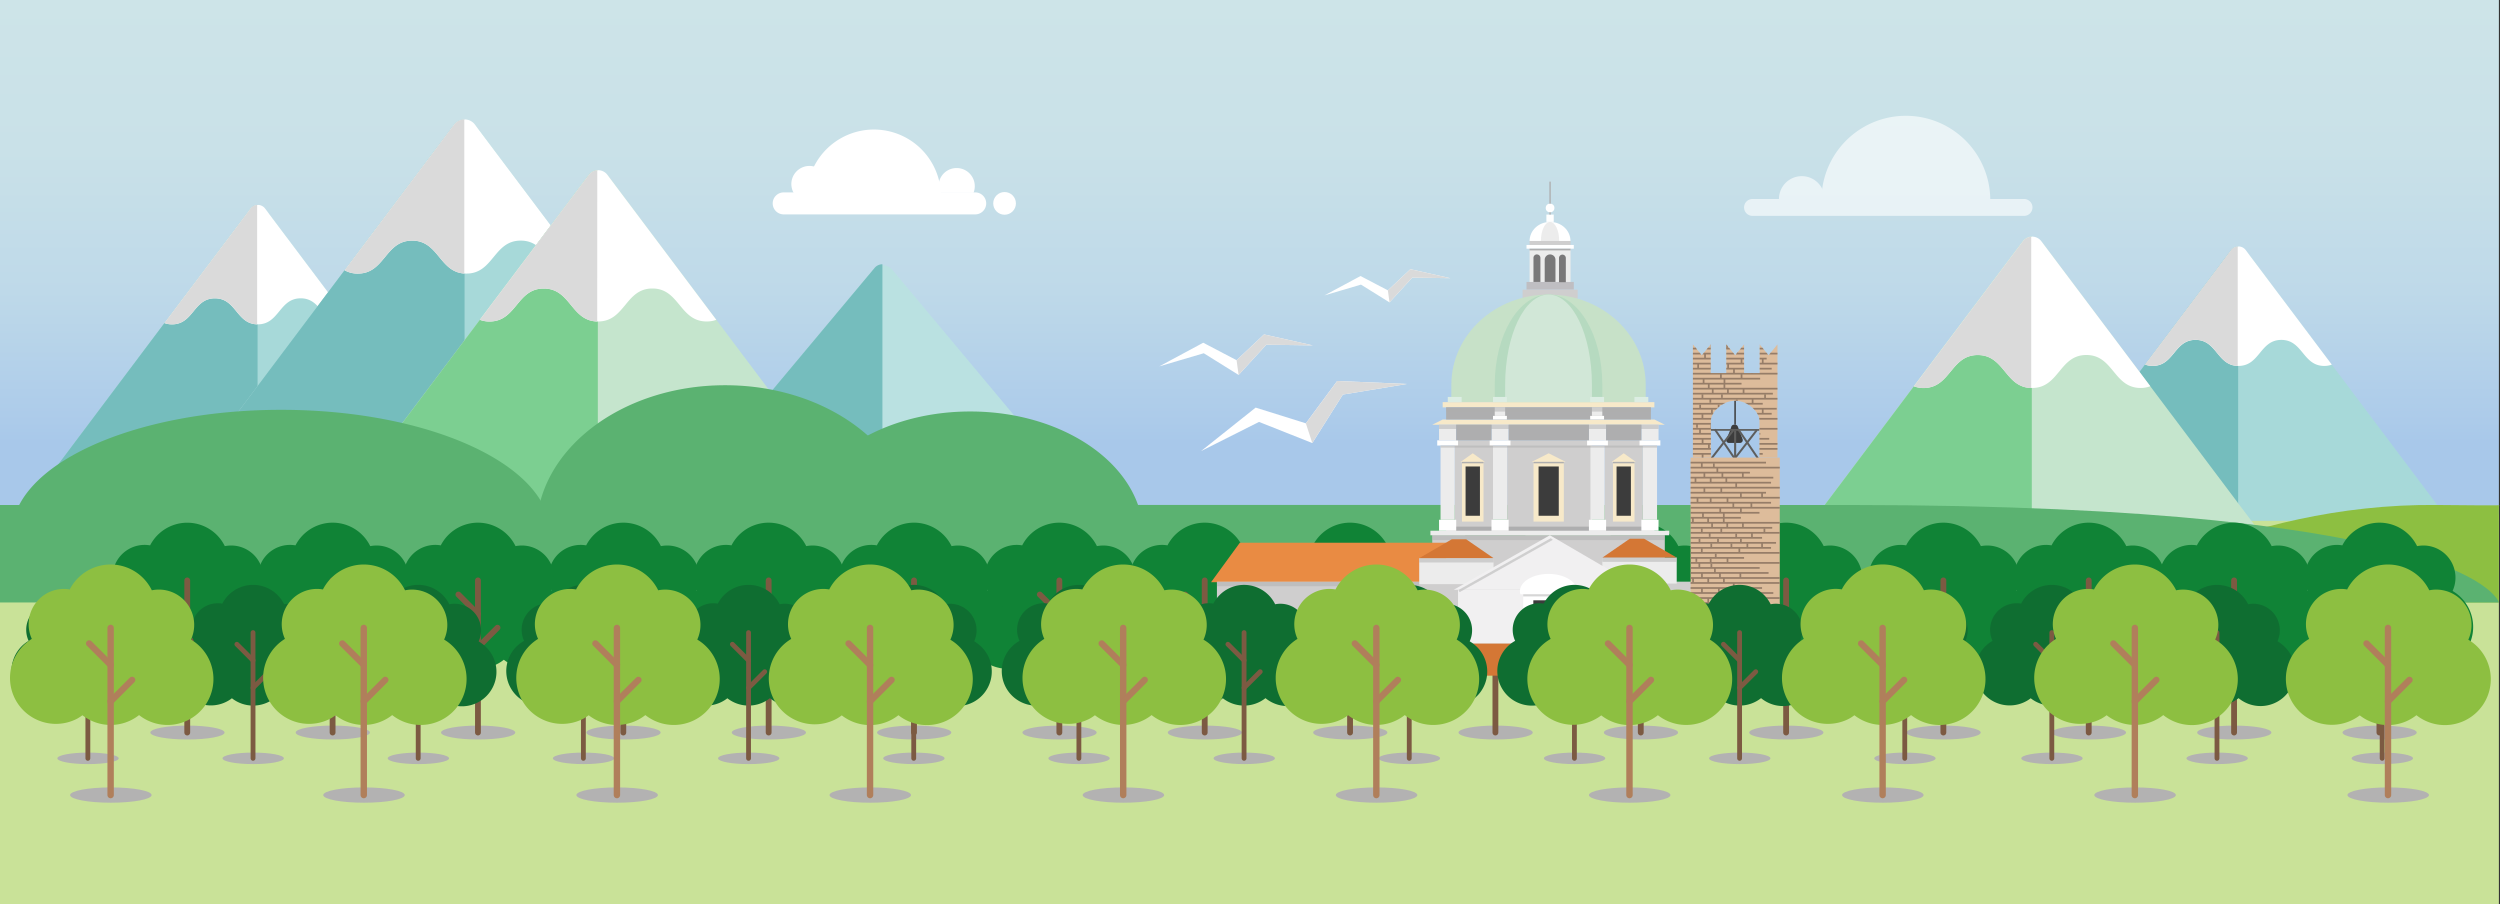 <svg xmlns="http://www.w3.org/2000/svg" xmlns:xlink="http://www.w3.org/1999/xlink" viewBox="0 0 1440.64 521.16"><rect x="0" y="0" width="1440.64" height="521.16" fill="#333333" stroke="none"/><defs><linearGradient id="Sfumatura_senza_nome" x1="720" y1="92.22" x2="720" y2="392.22" gradientTransform="matrix(1, 0, 0, -1, 0, 392.22)" gradientUnits="userSpaceOnUse"><stop offset="0.15" stop-color="#a8c8ea"/><stop offset="0.19" stop-color="#accbea"/><stop offset="0.44" stop-color="#bed9e9"/><stop offset="0.71" stop-color="#c9e1e8"/><stop offset="1" stop-color="#cde4e8"/></linearGradient><clipPath id="clip-path"><path d="M1024.27,215V198.46l-5.12,6.28-5.12-6.28V215h-9V198.46l-5.12,6.28-5.12-6.28V215h-9V198.46l-5.12,6.28-5.12-6.28v65.23h10.36V242.34c0-4.58,6.27-11.41,14-11.41s14,6.79,14,11.41V263.7h10.36Z" fill="none"/></clipPath></defs><g id="Livello_2" data-name="Livello 2"><g id="Livello_1-2" data-name="Livello 1"><g id="Layer_1" data-name="Layer 1"><rect width="1440" height="300" fill="url(#Sfumatura_senza_nome)"/><rect y="296.35" width="1440" height="224.81" fill="#c9e298"/><path d="M503.17,155.44,383.64,298.34H633.7L514.17,155.44a7.18,7.18,0,0,0-10.1-.9A7.65,7.65,0,0,0,503.17,155.44Z" fill="#bae1e1"/><path d="M508.5,152.27a6,6,0,0,0-4.41,2l-120.47,144H508.5Z" fill="#75bdbd"/><path d="M141.86,123.49,27.06,276.24h243L155.25,123.49a8.37,8.37,0,0,0-11.72-1.68A8.57,8.57,0,0,0,141.86,123.49Z" fill="#a7d9d9"/><path d="M148.43,118.07a5.27,5.27,0,0,0-4.08,2.09L27.06,276.24H148.43Z" fill="#75bdbd"/><path d="M99.14,186.91c12.35,0,12.35-15,24.71-15s12.36,15,24.72,15,12.35-15,24.71-15,12.36,15,24.71,15a12.34,12.34,0,0,0,4.38-.75l-49.61-66a5.25,5.25,0,0,0-7.36-1,5.45,5.45,0,0,0-1.05,1l-49.6,66A12.4,12.4,0,0,0,99.14,186.91Z" fill="#fff"/><path d="M148.18,118.08a5.2,5.2,0,0,0-3.83,2.08l-49.6,66a12.4,12.4,0,0,0,4.39.75c12.35,0,12.35-15,24.71-15s12.36,14.71,24.33,15Z" fill="#dadada"/><path d="M1283.18,147.43l-114.8,152.73h243L1296.57,147.43a8.38,8.38,0,0,0-11.72-1.67A8.8,8.8,0,0,0,1283.18,147.43Z" fill="#a7d9d9"/><path d="M1289.75,142a5.28,5.28,0,0,0-4.08,2.09L1168.38,300.16h121.37Z" fill="#75bdbd"/><path d="M1240.5,210.87c12.36,0,12.36-15,24.72-15s12.36,15,24.71,15,12.36-15,24.72-15,12.36,15,24.71,15a12.52,12.52,0,0,0,4.37-.75l-49.6-66a5.26,5.26,0,0,0-7.37-1.05,5.45,5.45,0,0,0-1,1.05l-49.6,66A12.81,12.81,0,0,0,1240.5,210.87Z" fill="#fff"/><path d="M1289.5,142a5.27,5.27,0,0,0-3.83,2.08l-49.6,66a12.34,12.34,0,0,0,4.38.75c12.36,0,12.36-15,24.72-15s12.36,14.71,24.33,15Z" fill="#dadada"/><path d="M260.08,73.89,91.4,298.34H444L275.26,73.89A9.5,9.5,0,0,0,262,72,10,10,0,0,0,260.08,73.89Z" fill="#a7d9d9"/><path d="M267.71,68.8a7.54,7.54,0,0,0-6.07,3L91.4,298.34H267.71Z" fill="#75bdbd"/><path d="M206.21,157.65c15.64,0,15.64-19,31.29-19s15.65,19,31.29,19,15.65-19,31.29-19,15.65,19,31.29,19a15.45,15.45,0,0,0,6-1.13L273.7,71.81a7.54,7.54,0,0,0-10.57-1.48,7.21,7.21,0,0,0-1.49,1.48l-63.06,83.93A15.07,15.07,0,0,0,206.21,157.65Z" fill="#fff"/><path d="M267.55,68.81a7.5,7.5,0,0,0-5.91,3l-63.06,83.93a15.19,15.19,0,0,0,7.63,1.92c15.64,0,15.64-19,31.29-19,15.22,0,15.64,18,30.05,19Z" fill="#dadada"/><path d="M338,102.56,190.82,298.34H498.5L351.35,102.56a8.38,8.38,0,0,0-11.73-1.66A8.21,8.21,0,0,0,338,102.56Z" fill="#c5e5cd"/><path d="M344.5,98.08a6.63,6.63,0,0,0-5.16,2.65L190.82,298.34H344.5Z" fill="#7ccf91"/><path d="M282.08,185.25c15.64,0,15.64-19,31.29-19s15.64,19,31.29,19,15.65-19,31.29-19,15.65,19,31.29,19a15.64,15.64,0,0,0,5.54-.95L350,100.73a6.67,6.67,0,0,0-9.33-1.31,7.07,7.07,0,0,0-1.31,1.31L276.5,184.29A15.64,15.64,0,0,0,282.08,185.25Z" fill="#fff"/><path d="M344.18,98.1a6.6,6.6,0,0,0-4.85,2.64L276.5,184.29a15.44,15.44,0,0,0,5.55,1c15.64,0,15.64-19,31.29-19,15.48,0,15.65,18.62,30.81,19Z" fill="#dadada"/><path d="M1164.3,140.88,1017.17,336.66h307.66L1177.69,140.88a8.38,8.38,0,0,0-11.72-1.67A8.8,8.8,0,0,0,1164.3,140.88Z" fill="#c5e5cd"/><path d="M1170.84,136.4a6.63,6.63,0,0,0-5.16,2.65L1017.17,336.66h153.67Z" fill="#7ccf91"/><path d="M1108.43,223.57c15.64,0,15.64-19,31.29-19s15.64,19,31.29,19,15.64-19,31.29-19,15.65,19,31.29,19a15.43,15.43,0,0,0,5.54-1L1176.32,139a6.67,6.67,0,0,0-9.33-1.31,7.07,7.07,0,0,0-1.31,1.31l-62.81,83.57A15.54,15.54,0,0,0,1108.43,223.57Z" fill="#fff"/><path d="M1170.5,136.43a6.53,6.53,0,0,0-4.84,2.63l-62.81,83.57a16,16,0,0,0,5.56,1c15.64,0,15.64-19,31.29-19,15.48,0,15.65,18.62,30.8,19Z" fill="#dadada"/><path d="M459.91,315.65a51.86,51.86,0,0,1-.5-7.15c0-39.43,44.64-71.38,99.71-71.38s99.71,32,99.71,71.38a51.86,51.86,0,0,1-.5,7.15Z" fill="#5bb271"/><path d="M309.65,314.4a65.5,65.5,0,0,1-.54-8.41c0-46.4,48.7-84,108.76-84s108.77,37.61,108.77,84a65.5,65.5,0,0,1-.55,8.41Z" fill="#5bb271"/><path d="M7.65,314.71a33,33,0,0,1-.78-7.14c0-39.41,69.46-71.41,155.15-71.41s155.14,32,155.14,71.4a34.28,34.28,0,0,1-.77,7.13Z" fill="#5bb271"/><path d="M1203.3,347.16H1440V291s8.39.49-35.42,0C1289.5,289.71,1203.3,347.16,1203.3,347.16Z" fill="#8dbf41"/><path d="M1440,347.16H0V291s799.63-.1,1066.17,0C1425.08,291.16,1440,347.16,1440,347.16Z" fill="#5bb271"/><ellipse cx="1029.38" cy="422.13" rx="21.39" ry="4.01" fill="#b3b2b2"/><path d="M1071.42,340.56a18.53,18.53,0,0,0-16.86-26.21,20.25,20.25,0,0,0-3.65.36,24.09,24.09,0,0,0-43.07-.44,18.49,18.49,0,0,0-19.93,26,24.08,24.08,0,1,0,26.55,40,24.06,24.06,0,0,0,29.72-.09,24.09,24.09,0,1,0,27.24-39.61Z" fill="#108336" fill-rule="evenodd"/><line x1="1029.26" y1="334.46" x2="1029.26" y2="422.13" fill="none" stroke="#7c5a42" stroke-linecap="round" stroke-miterlimit="10" stroke-width="3.36"/><line x1="1029.26" y1="353.87" x2="1017.99" y2="342.6" fill="none" stroke="#7c5a42" stroke-linecap="round" stroke-miterlimit="10" stroke-width="3.36"/><line x1="1029.26" y1="372.99" x2="1040.53" y2="361.72" fill="none" stroke="#7c5a42" stroke-linecap="round" stroke-miterlimit="10" stroke-width="3.36"/><ellipse cx="945.62" cy="422.13" rx="21.39" ry="4.01" fill="#b3b2b2"/><path d="M987.66,340.56a18.53,18.53,0,0,0-16.86-26.21,20.25,20.25,0,0,0-3.65.36,24.09,24.09,0,0,0-43.07-.44,18.49,18.49,0,0,0-19.93,26,24.08,24.08,0,1,0,26.55,40,24.06,24.06,0,0,0,29.72-.09,24.09,24.09,0,1,0,27.24-39.61Z" fill="#108336" fill-rule="evenodd"/><line x1="945.5" y1="334.46" x2="945.5" y2="422.13" fill="none" stroke="#7c5a42" stroke-linecap="round" stroke-miterlimit="10" stroke-width="3.36"/><line x1="945.5" y1="353.87" x2="934.23" y2="342.6" fill="none" stroke="#7c5a42" stroke-linecap="round" stroke-miterlimit="10" stroke-width="3.36"/><line x1="945.5" y1="372.99" x2="956.77" y2="361.72" fill="none" stroke="#7c5a42" stroke-linecap="round" stroke-miterlimit="10" stroke-width="3.36"/><ellipse cx="861.86" cy="422.13" rx="21.39" ry="4.01" fill="#b3b2b2"/><path d="M903.9,340.56A18.53,18.53,0,0,0,887,314.35a20.25,20.25,0,0,0-3.65.36,24.09,24.09,0,0,0-43.07-.44,18.49,18.49,0,0,0-19.93,26,24.08,24.08,0,1,0,26.55,40,24.06,24.06,0,0,0,29.72-.09,24.09,24.09,0,1,0,29.79-37.86A23.56,23.56,0,0,0,903.9,340.56Z" fill="#108336" fill-rule="evenodd"/><line x1="861.74" y1="334.46" x2="861.74" y2="422.13" fill="none" stroke="#7c5a42" stroke-linecap="round" stroke-miterlimit="10" stroke-width="3.36"/><line x1="861.74" y1="353.87" x2="850.47" y2="342.6" fill="none" stroke="#7c5a42" stroke-linecap="round" stroke-miterlimit="10" stroke-width="3.36"/><line x1="861.74" y1="372.99" x2="873.01" y2="361.72" fill="none" stroke="#7c5a42" stroke-linecap="round" stroke-miterlimit="10" stroke-width="3.36"/><ellipse cx="778.1" cy="422.13" rx="21.39" ry="4.01" fill="#b3b2b2"/><path d="M820.14,340.56a18.53,18.53,0,0,0-16.86-26.21,20.25,20.25,0,0,0-3.65.36,24.09,24.09,0,0,0-43.07-.44,18.49,18.49,0,0,0-19.93,26,24.08,24.08,0,1,0,26.55,40,24.06,24.06,0,0,0,29.72-.11,24.09,24.09,0,1,0,29.89-37.78,22.63,22.63,0,0,0-2.65-1.82Z" fill="#108336" fill-rule="evenodd"/><line x1="777.98" y1="334.46" x2="777.98" y2="422.13" fill="none" stroke="#7c5a42" stroke-linecap="round" stroke-miterlimit="10" stroke-width="3.36"/><line x1="777.98" y1="353.87" x2="766.71" y2="342.6" fill="none" stroke="#7c5a42" stroke-linecap="round" stroke-miterlimit="10" stroke-width="3.36"/><line x1="777.98" y1="372.99" x2="789.25" y2="361.72" fill="none" stroke="#7c5a42" stroke-linecap="round" stroke-miterlimit="10" stroke-width="3.36"/><ellipse cx="694.34" cy="422.13" rx="21.39" ry="4.01" fill="#b3b2b2"/><path d="M736.38,340.56a18.53,18.53,0,0,0-16.88-26.21,20.25,20.25,0,0,0-3.65.36,24.09,24.09,0,0,0-43.07-.44,18.49,18.49,0,0,0-19.93,26,24.08,24.08,0,1,0,26.55,40,24.06,24.06,0,0,0,29.72-.09,24.09,24.09,0,1,0,27.24-39.61Z" fill="#108336" fill-rule="evenodd"/><line x1="694.22" y1="334.46" x2="694.22" y2="422.13" fill="none" stroke="#7c5a42" stroke-linecap="round" stroke-miterlimit="10" stroke-width="3.36"/><line x1="694.22" y1="353.87" x2="682.95" y2="342.6" fill="none" stroke="#7c5a42" stroke-linecap="round" stroke-miterlimit="10" stroke-width="3.36"/><line x1="694.22" y1="372.99" x2="705.49" y2="361.72" fill="none" stroke="#7c5a42" stroke-linecap="round" stroke-miterlimit="10" stroke-width="3.36"/><ellipse cx="610.58" cy="422.13" rx="21.39" ry="4.01" fill="#b3b2b2"/><path d="M652.62,340.56a18.53,18.53,0,0,0-16.86-26.21,20.25,20.25,0,0,0-3.65.36,24.09,24.09,0,0,0-43.07-.44,18.49,18.49,0,0,0-19.93,26,24.08,24.08,0,1,0,26.55,40,24.06,24.06,0,0,0,29.72-.09,24.09,24.09,0,1,0,27.24-39.61Z" fill="#108336" fill-rule="evenodd"/><line x1="610.46" y1="334.46" x2="610.46" y2="422.13" fill="none" stroke="#7c5a42" stroke-linecap="round" stroke-miterlimit="10" stroke-width="3.36"/><line x1="610.46" y1="353.87" x2="599.19" y2="342.6" fill="none" stroke="#7c5a42" stroke-linecap="round" stroke-miterlimit="10" stroke-width="3.36"/><line x1="610.46" y1="372.99" x2="621.73" y2="361.72" fill="none" stroke="#7c5a42" stroke-linecap="round" stroke-miterlimit="10" stroke-width="3.36"/><ellipse cx="526.82" cy="422.13" rx="21.39" ry="4.01" fill="#b3b2b2"/><path d="M568.86,340.56A18.53,18.53,0,0,0,552,314.35a20.25,20.25,0,0,0-3.65.36,24.09,24.09,0,0,0-43.07-.44,18.49,18.49,0,0,0-19.93,26,24.08,24.08,0,1,0,26.55,40,24.06,24.06,0,0,0,29.72-.09,24.09,24.09,0,1,0,27.24-39.61Z" fill="#108336" fill-rule="evenodd"/><line x1="526.7" y1="334.46" x2="526.7" y2="422.13" fill="none" stroke="#7c5a42" stroke-linecap="round" stroke-miterlimit="10" stroke-width="3.36"/><line x1="526.7" y1="353.87" x2="515.43" y2="342.6" fill="none" stroke="#7c5a42" stroke-linecap="round" stroke-miterlimit="10" stroke-width="3.36"/><line x1="526.7" y1="372.99" x2="537.97" y2="361.72" fill="none" stroke="#7c5a42" stroke-linecap="round" stroke-miterlimit="10" stroke-width="3.36"/><ellipse cx="443.06" cy="422.13" rx="21.39" ry="4.01" fill="#b3b2b2"/><path d="M485.1,340.56a18.53,18.53,0,0,0-16.86-26.21,20.25,20.25,0,0,0-3.65.36,24.09,24.09,0,0,0-43.07-.44,18.49,18.49,0,0,0-19.93,26,24.08,24.08,0,1,0,26.55,40,24.06,24.06,0,0,0,29.72-.09,24.09,24.09,0,1,0,29.79-37.86A23.56,23.56,0,0,0,485.1,340.56Z" fill="#108336" fill-rule="evenodd"/><line x1="442.94" y1="334.46" x2="442.94" y2="422.13" fill="none" stroke="#7c5a42" stroke-linecap="round" stroke-miterlimit="10" stroke-width="3.36"/><line x1="442.94" y1="353.87" x2="431.67" y2="342.6" fill="none" stroke="#7c5a42" stroke-linecap="round" stroke-miterlimit="10" stroke-width="3.36"/><line x1="442.94" y1="372.99" x2="454.21" y2="361.72" fill="none" stroke="#7c5a42" stroke-linecap="round" stroke-miterlimit="10" stroke-width="3.36"/><ellipse cx="359.3" cy="422.13" rx="21.39" ry="4.01" fill="#b3b2b2"/><path d="M401.34,340.56a18.53,18.53,0,0,0-16.84-26.21,20.25,20.25,0,0,0-3.65.36,24.09,24.09,0,0,0-43.07-.44,18.49,18.49,0,0,0-19.93,26,24.08,24.08,0,1,0,26.55,40,24.06,24.06,0,0,0,29.7-.11A24.09,24.09,0,1,0,404,342.38a22.63,22.63,0,0,0-2.65-1.82Z" fill="#108336" fill-rule="evenodd"/><line x1="359.18" y1="334.46" x2="359.18" y2="422.13" fill="none" stroke="#7c5a42" stroke-linecap="round" stroke-miterlimit="10" stroke-width="3.36"/><line x1="359.18" y1="353.87" x2="347.91" y2="342.6" fill="none" stroke="#7c5a42" stroke-linecap="round" stroke-miterlimit="10" stroke-width="3.36"/><line x1="359.18" y1="372.99" x2="370.45" y2="361.72" fill="none" stroke="#7c5a42" stroke-linecap="round" stroke-miterlimit="10" stroke-width="3.36"/><ellipse cx="275.54" cy="422.13" rx="21.39" ry="4.01" fill="#b3b2b2"/><path d="M317.58,340.56a18.53,18.53,0,0,0-16.86-26.21,20.25,20.25,0,0,0-3.65.36,24.09,24.09,0,0,0-43.07-.44,18.49,18.49,0,0,0-19.93,26,24.08,24.08,0,1,0,26.55,40,24.06,24.06,0,0,0,29.72-.09,24.09,24.09,0,1,0,27.24-39.61Z" fill="#108336" fill-rule="evenodd"/><line x1="275.42" y1="334.46" x2="275.42" y2="422.13" fill="none" stroke="#7c5a42" stroke-linecap="round" stroke-miterlimit="10" stroke-width="3.36"/><line x1="275.42" y1="353.87" x2="264.15" y2="342.6" fill="none" stroke="#7c5a42" stroke-linecap="round" stroke-miterlimit="10" stroke-width="3.36"/><line x1="275.42" y1="372.99" x2="286.69" y2="361.72" fill="none" stroke="#7c5a42" stroke-linecap="round" stroke-miterlimit="10" stroke-width="3.36"/><ellipse cx="191.78" cy="422.13" rx="21.39" ry="4.01" fill="#b3b2b2"/><path d="M233.82,340.56A18.53,18.53,0,0,0,217,314.35a20.25,20.25,0,0,0-3.65.36,24.09,24.09,0,0,0-43.07-.44,18.49,18.49,0,0,0-19.93,26,24.08,24.08,0,1,0,26.55,40,24.06,24.06,0,0,0,29.72-.09,24.09,24.09,0,1,0,27.24-39.61Z" fill="#108336" fill-rule="evenodd"/><line x1="191.66" y1="334.46" x2="191.66" y2="422.13" fill="none" stroke="#7c5a42" stroke-linecap="round" stroke-miterlimit="10" stroke-width="3.36"/><line x1="191.66" y1="353.87" x2="180.39" y2="342.6" fill="none" stroke="#7c5a42" stroke-linecap="round" stroke-miterlimit="10" stroke-width="3.36"/><line x1="191.66" y1="372.99" x2="202.93" y2="361.72" fill="none" stroke="#7c5a42" stroke-linecap="round" stroke-miterlimit="10" stroke-width="3.36"/><ellipse cx="108.02" cy="422.13" rx="21.39" ry="4.01" fill="#b3b2b2"/><path d="M150.06,340.56a18.53,18.53,0,0,0-16.86-26.21,20.25,20.25,0,0,0-3.65.36,24.09,24.09,0,0,0-43.05-.44,18.49,18.49,0,0,0-19.93,26,24.08,24.08,0,1,0,26.55,40,24.06,24.06,0,0,0,29.72-.09,24.09,24.09,0,1,0,27.24-39.61Z" fill="#108336" fill-rule="evenodd"/><line x1="107.9" y1="334.46" x2="107.9" y2="422.13" fill="none" stroke="#7c5a42" stroke-linecap="round" stroke-miterlimit="10" stroke-width="3.36"/><line x1="107.9" y1="353.87" x2="96.63" y2="342.6" fill="none" stroke="#7c5a42" stroke-linecap="round" stroke-miterlimit="10" stroke-width="3.36"/><line x1="107.9" y1="372.99" x2="119.17" y2="361.72" fill="none" stroke="#7c5a42" stroke-linecap="round" stroke-miterlimit="10" stroke-width="3.36"/><ellipse cx="1371.28" cy="422.13" rx="21.39" ry="4.01" fill="#b3b2b2"/><path d="M1413.31,340.56a18.51,18.51,0,0,0-16.81-26.21,20.23,20.23,0,0,0-3.64.36,24.1,24.1,0,0,0-43.08-.44,18.51,18.51,0,0,0-19.93,26,24.09,24.09,0,0,0,23.24,42.21,23.08,23.08,0,0,0,3.32-2.21,24.06,24.06,0,0,0,29.72-.09,24.09,24.09,0,0,0,29.95-37.74,25.67,25.67,0,0,0-2.72-1.87Z" fill="#108336" fill-rule="evenodd"/><line x1="1371.16" y1="334.46" x2="1371.16" y2="422.13" fill="none" stroke="#7c5a42" stroke-linecap="round" stroke-miterlimit="10" stroke-width="3.36"/><line x1="1371.16" y1="353.87" x2="1359.89" y2="342.6" fill="none" stroke="#7c5a42" stroke-linecap="round" stroke-miterlimit="10" stroke-width="3.36"/><line x1="1371.16" y1="372.99" x2="1382.43" y2="361.72" fill="none" stroke="#7c5a42" stroke-linecap="round" stroke-miterlimit="10" stroke-width="3.36"/><ellipse cx="1287.52" cy="422.13" rx="21.39" ry="4.01" fill="#b3b2b2"/><path d="M1329.55,340.56a18.51,18.51,0,0,0-16.86-26.21,20.23,20.23,0,0,0-3.64.36,24.1,24.1,0,0,0-43.08-.44,18.51,18.51,0,0,0-19.93,26,24.09,24.09,0,0,0,23.24,42.21,23.08,23.08,0,0,0,3.32-2.21,24.06,24.06,0,0,0,29.72-.09,24.09,24.09,0,1,0,30-37.74,25.67,25.67,0,0,0-2.72-1.87Z" fill="#108336" fill-rule="evenodd"/><line x1="1287.4" y1="334.46" x2="1287.4" y2="422.13" fill="none" stroke="#7c5a42" stroke-linecap="round" stroke-miterlimit="10" stroke-width="3.36"/><line x1="1287.4" y1="353.87" x2="1276.13" y2="342.6" fill="none" stroke="#7c5a42" stroke-linecap="round" stroke-miterlimit="10" stroke-width="3.36"/><line x1="1287.4" y1="372.99" x2="1298.67" y2="361.72" fill="none" stroke="#7c5a42" stroke-linecap="round" stroke-miterlimit="10" stroke-width="3.36"/><ellipse cx="1203.76" cy="422.13" rx="21.39" ry="4.01" fill="#b3b2b2"/><path d="M1245.79,340.56a18.51,18.51,0,0,0-16.86-26.21,20.23,20.23,0,0,0-3.64.36,24.1,24.1,0,0,0-43.08-.44,18.51,18.51,0,0,0-19.93,26,24.09,24.09,0,0,0,23.24,42.21,23.08,23.08,0,0,0,3.32-2.21,24.06,24.06,0,0,0,29.72-.09,24.09,24.09,0,1,0,30-37.74,25.67,25.67,0,0,0-2.72-1.87Z" fill="#108336" fill-rule="evenodd"/><line x1="1203.64" y1="334.46" x2="1203.64" y2="422.13" fill="none" stroke="#7c5a42" stroke-linecap="round" stroke-miterlimit="10" stroke-width="3.36"/><line x1="1203.64" y1="353.87" x2="1192.37" y2="342.6" fill="none" stroke="#7c5a42" stroke-linecap="round" stroke-miterlimit="10" stroke-width="3.36"/><line x1="1203.64" y1="372.99" x2="1214.91" y2="361.72" fill="none" stroke="#7c5a42" stroke-linecap="round" stroke-miterlimit="10" stroke-width="3.36"/><ellipse cx="1120" cy="422.13" rx="21.39" ry="4.01" fill="#b3b2b2"/><path d="M1162,340.56a18.51,18.51,0,0,0-16.86-26.21,20.23,20.23,0,0,0-3.64.36,24.1,24.1,0,0,0-43.08-.44,18.51,18.51,0,0,0-19.93,26,24.09,24.09,0,0,0,23.24,42.21,23.08,23.08,0,0,0,3.32-2.21,24.06,24.06,0,0,0,29.72-.09,24.09,24.09,0,1,0,30-37.74,25.67,25.67,0,0,0-2.72-1.87Z" fill="#108336" fill-rule="evenodd"/><line x1="1119.88" y1="334.46" x2="1119.88" y2="422.13" fill="none" stroke="#7c5a42" stroke-linecap="round" stroke-miterlimit="10" stroke-width="3.36"/><line x1="1119.88" y1="353.87" x2="1108.61" y2="342.6" fill="none" stroke="#7c5a42" stroke-linecap="round" stroke-miterlimit="10" stroke-width="3.36"/><line x1="1119.88" y1="372.99" x2="1131.15" y2="361.72" fill="none" stroke="#7c5a42" stroke-linecap="round" stroke-miterlimit="10" stroke-width="3.36"/><rect x="825.35" y="308.44" width="134" height="27.06" fill="#cfcece"/><rect x="825.35" y="308.44" width="134" height="2.79" fill="#aeaeaf" opacity="0.5" style="isolation:isolate"/><path d="M999.93,244.74h-.71a1.61,1.61,0,0,0-1.54,1.15,43.25,43.25,0,0,1-1.81,4.84l-1,2.26a1.6,1.6,0,0,0,.81,2.12,1.5,1.5,0,0,0,.66.13h6.34a1.59,1.59,0,0,0,1.6-1.59,1.45,1.45,0,0,0-.1-.58l-2.76-7.29A1.66,1.66,0,0,0,999.93,244.74Z" fill="#3c3c3c"/><rect x="879.66" y="162.46" width="27.25" height="4.46" fill="#bfbec2"/><rect x="877.42" y="166.93" width="31.72" height="5.17" fill="#cfcece"/><path d="M893.24,127.88c-6.53,0-11.81,4.91-11.81,11H905C905,132.79,899.76,127.88,893.24,127.88Z" fill="#fff"/><path d="M893.24,127.88c-2.92,0-5.28,4.91-5.28,11H898.5C898.5,132.79,896.15,127.88,893.24,127.88Z" fill="#ececec"/><rect x="881.43" y="143.31" width="23.61" height="19.16" fill="#ececec"/><rect x="879.66" y="141.16" width="27.25" height="2.15" fill="#fff"/><rect x="881.43" y="138.85" width="23.61" height="2.31" fill="#cfcece"/><path d="M893.24,146.62h0a3.1,3.1,0,0,1,3.11,3.1v12.74h-6.21V149.71A3.11,3.11,0,0,1,893.24,146.62Z" fill="#797879"/><path d="M885.67,146.62h0a2,2,0,0,1,2,2v13.84h-4V148.59a2,2,0,0,1,2-2Z" fill="#797879"/><path d="M900.32,146.72h0a2,2,0,0,1,2,2V162.6h-3.94V148.69A2,2,0,0,1,900.32,146.72Z" fill="#797879"/><path d="M892.35,169.74c-30.92,0-56,23.28-56,52v10h112v-10C948.35,193,923.28,169.74,892.35,169.74Z" fill="#c7e1c8"/><path d="M892.35,169.74c-17.12,0-31,23.28-31,52v11.5h62v-11.5C923.35,193,909.5,169.74,892.35,169.74Z" fill="#b6dac0"/><rect x="833.35" y="302.68" width="120" height="4.46" fill="#aeaeaf"/><rect x="868.51" y="253.74" width="48.85" height="49.74" fill="#cfcece"/><rect x="838.29" y="253.74" width="22.06" height="49.74" fill="#cfcece"/><rect x="924.65" y="253.74" width="22.06" height="49.74" fill="#cfcece"/><polygon points="833.36 335.5 697.88 335.5 714.47 312.74 833.36 312.74 833.36 335.5" fill="#e98b43"/><rect x="701.26" y="335.19" width="273.47" height="49.59" fill="#cfcece"/><rect x="840.21" y="339.82" width="102.46" height="31.05" fill="#f1f0f1"/><rect x="883.7" y="266.16" width="17.47" height="34.41" fill="#f7e9c9"/><rect x="831.35" y="231.74" width="122" height="3" fill="#f7e9c9"/><polygon points="959.36 244.75 825.36 244.75 831.36 241.75 953.36 241.75 959.36 244.75" fill="#f7e9c9"/><rect x="833.35" y="234.74" width="118" height="7" fill="#aeaeaf"/><rect x="858.43" y="253.74" width="12" height="3" fill="#fff"/><rect x="861.35" y="234.74" width="6" height="4.9" fill="#ececec"/><rect x="860.35" y="239.65" width="8" height="2.1" fill="#fff"/><rect x="917.35" y="234.74" width="6" height="4.9" fill="#ececec"/><rect x="859.48" y="244.75" width="9.89" height="9" fill="#ececec"/><rect x="860.35" y="256.74" width="8.16" height="42.78" fill="#ececec"/><rect x="828.21" y="253.74" width="12" height="3" fill="#fff"/><rect x="829.26" y="244.76" width="9.89" height="9" fill="#ececec"/><rect x="830.13" y="256.75" width="8.16" height="42.78" fill="#ececec"/><rect x="944.79" y="253.74" width="12" height="3" fill="#fff"/><rect x="945.85" y="244.74" width="9.89" height="9" fill="#ececec"/><rect x="946.72" y="256.75" width="8.16" height="42.78" fill="#ececec"/><rect x="914.57" y="253.74" width="12" height="3" fill="#fff"/><rect x="915.63" y="244.75" width="9.89" height="9" fill="#ececec"/><rect x="916.5" y="256.76" width="8.16" height="42.78" fill="#ececec"/><rect x="916.35" y="239.65" width="8" height="2.1" fill="#fff"/><rect x="839.15" y="244.74" width="20.33" height="9" fill="#aeaeaf"/><rect x="925.52" y="244.74" width="20.33" height="9" fill="#aeaeaf"/><rect x="869.37" y="244.74" width="46.26" height="9" fill="#aeaeaf"/><rect x="886.61" y="268.81" width="11.64" height="28.4" fill="#3c3c3c"/><polygon points="892.43 261.21 892.43 261.21 892.43 261.21 882.61 266.17 902.26 266.17 892.43 261.21" fill="#f7e9c9"/><rect x="842.48" y="266.16" width="12.41" height="34.41" fill="#f7e9c9"/><rect x="844.55" y="268.81" width="8.27" height="28.4" fill="#3c3c3c"/><polygon points="848.68 261.21 848.68 261.21 848.68 261.21 841.7 266.17 855.67 266.17 848.68 261.21" fill="#f7e9c9"/><rect x="929.48" y="266.16" width="12.41" height="34.41" fill="#f7e9c9"/><rect x="931.55" y="268.81" width="8.27" height="28.4" fill="#3c3c3c"/><polygon points="935.68 261.21 935.68 261.21 935.68 261.21 928.7 266.17 942.66 266.17 935.68 261.21" fill="#f7e9c9"/><rect x="891.12" y="123.65" width="4.23" height="4.23" fill="#fff"/><path d="M892.35,169.74c-13.8,0-25,23.28-25,52v10h50v-10C917.35,193,906.16,169.74,892.35,169.74Z" fill="#d1e7d7"/><rect x="824.29" y="305.84" width="137.6" height="2.61" fill="#ececec"/><rect x="817.83" y="321.66" width="42.84" height="14.95" fill="#ececec"/><polyline points="817.83 321.63 836.66 310.74 844.86 310.74 860.66 321.63" fill="#d47735"/><rect x="923.37" y="321.32" width="42.84" height="14.95" fill="#ececec"/><polyline points="966.21 321.32 947.38 310.43 939.18 310.43 923.38 321.32" fill="#d47735"/><polygon points="893.14 308.44 893.14 308.44 837.78 339.82 946.93 339.82 893.14 308.44" fill="#f1f0f1"/><rect x="877.76" y="342.46" width="29.2" height="28.4" fill="#fff"/><rect x="883.59" y="345.93" width="17.54" height="24.94" fill="#3c3c3c"/><path d="M908.57,342.46a6,6,0,0,0,.27-1.73c0-5.52-7.38-10-16.49-10s-16.48,4.47-16.48,10a6.31,6.31,0,0,0,.27,1.73Z" fill="#fff"/><path d="M804.5,348.12h0a7.1,7.1,0,0,1,7.1,7.1v15.65H797.4V355.16A7.09,7.09,0,0,1,804.5,348.12Z" fill="#3c3c3c"/><path d="M758.5,348.12h0a7.1,7.1,0,0,1,7.1,7.1v15.65H751.4V355.16A7.09,7.09,0,0,1,758.5,348.12Z" fill="#3c3c3c"/><path d="M966.5,348.12h0a7.1,7.1,0,0,1,7.1,7.1v15.65H959.4V355.16A7.09,7.09,0,0,1,966.5,348.12Z" fill="#3c3c3c"/><rect x="769.63" y="356" width="6.61" height="14.86" fill="#3c3c3c"/><rect x="741.23" y="356" width="6.61" height="14.86" fill="#3c3c3c"/><polygon points="974.73 389.37 718.11 389.37 722.4 370.87 974.73 370.87 974.73 389.37" fill="#d47735"/><polygon points="1005.03 214.97 994.79 214.97 994.79 198.47 999.91 204.74 1005.03 198.47 1005.03 214.97" fill="#ddbc9b"/><polygon points="985.79 214.97 975.55 214.97 975.55 198.47 980.67 204.74 985.79 198.47 985.79 214.97" fill="#ddbc9b"/><polygon points="1024.27 214.97 1014.03 214.97 1014.03 198.47 1019.15 204.74 1024.27 198.47 1024.27 214.97" fill="#ddbc9b"/><rect x="859.48" y="299.53" width="9.89" height="6.32" fill="#fff"/><rect x="829.26" y="299.52" width="9.89" height="6.32" fill="#fff"/><rect x="945.85" y="299.52" width="9.89" height="6.32" fill="#fff"/><rect x="915.63" y="299.52" width="9.89" height="6.32" fill="#fff"/><rect x="860.35" y="228.74" width="8" height="3" fill="#dcede3"/><rect x="834.29" y="228.74" width="8" height="3" fill="#dcede3"/><rect x="916.35" y="228.74" width="8" height="3" fill="#dcede3"/><rect x="941.85" y="228.74" width="8" height="3" fill="#dcede3"/><rect x="985.79" y="247.24" width="28.12" height="0.99" fill="#5e5e5d"/><rect x="999.28" y="248.22" width="1.21" height="15.47" fill="#5e5e5d"/><rect x="982.35" y="255.37" width="20.52" height="1.16" transform="translate(182.1 883.53) rotate(-52.21)" fill="#5e5e5d"/><rect x="993.25" y="245.68" width="1.16" height="20.08" transform="translate(27.69 601.66) rotate(-34.13)" fill="#5e5e5d"/><rect x="995.84" y="255.36" width="20.52" height="1.16" transform="translate(187.33 894.19) rotate(-52.21)" fill="#5e5e5d"/><rect x="1006.74" y="245.68" width="1.16" height="20.08" transform="translate(30.02 609.22) rotate(-34.13)" fill="#5e5e5d"/><rect x="999.42" y="230.24" width="0.87" height="14.5" fill="#3c3c3c"/><rect x="974.22" y="263.69" width="51.38" height="125.67" fill="#ddbc9b"/><path d="M975.55,215v48.72h10.36V242.34c0-4.58,6.27-11.41,14-11.41s14,6.79,14,11.41V263.7h10.36V215Z" fill="#ddbc9b"/><rect x="833.35" y="234.74" width="118" height="2.45" fill="#aeaeaf" opacity="0.5" style="isolation:isolate"/><rect x="701.26" y="335.38" width="116.57" height="2.45" fill="#aeaeaf" opacity="0.5" style="isolation:isolate"/><rect x="817.83" y="321.68" width="42.84" height="2.45" fill="#aeaeaf" opacity="0.5" style="isolation:isolate"/><rect x="877.76" y="342.46" width="29.2" height="1.22" fill="#aeaeaf" opacity="0.5" style="isolation:isolate"/><rect x="923.38" y="321.32" width="42.84" height="2.45" fill="#aeaeaf" opacity="0.5" style="isolation:isolate"/><rect x="829.26" y="244.74" width="126.48" height="2.45" fill="#aeaeaf" opacity="0.5" style="isolation:isolate"/><rect x="830.12" y="256.74" width="124.76" height="1.22" fill="#aeaeaf" opacity="0.5" style="isolation:isolate"/><polygon points="894.83 311.07 841.12 341.23 840.44 340 893.64 310.14 894.83 311.07" fill="#aeaeaf" opacity="0.5" style="isolation:isolate"/><rect x="842.48" y="266.16" width="12.41" height="0.83" fill="#aeaeaf"/><rect x="929.48" y="266.16" width="12.41" height="0.83" fill="#aeaeaf"/><rect x="883.7" y="266.16" width="17.47" height="0.83" fill="#aeaeaf"/><rect x="881.39" y="143.31" width="23.65" height="0.99" fill="#aeaeaf"/><line x1="974.22" y1="266.59" x2="1017.67" y2="266.59" fill="none" stroke="#967d68" stroke-miterlimit="10"/><line x1="974.22" y1="269.47" x2="1025.6" y2="269.47" fill="none" stroke="#967d68" stroke-miterlimit="10"/><line x1="974.22" y1="272.37" x2="1008.4" y2="272.37" fill="none" stroke="#967d68" stroke-miterlimit="10"/><line x1="974.22" y1="275.25" x2="1021.88" y2="275.25" fill="none" stroke="#967d68" stroke-miterlimit="10"/><line x1="974.22" y1="278.15" x2="1020.57" y2="278.15" fill="none" stroke="#967d68" stroke-miterlimit="10"/><line x1="974.22" y1="281.03" x2="1025.6" y2="281.03" fill="none" stroke="#967d68" stroke-miterlimit="10"/><line x1="974.22" y1="283.93" x2="1017.67" y2="283.93" fill="none" stroke="#967d68" stroke-miterlimit="10"/><line x1="974.22" y1="286.81" x2="1025.6" y2="286.81" fill="none" stroke="#967d68" stroke-miterlimit="10"/><line x1="974.22" y1="289.71" x2="1020.57" y2="289.71" fill="none" stroke="#967d68" stroke-miterlimit="10"/><line x1="974.22" y1="292.59" x2="1025.6" y2="292.59" fill="none" stroke="#967d68" stroke-miterlimit="10"/><line x1="974.22" y1="295.49" x2="1013.91" y2="295.49" fill="none" stroke="#967d68" stroke-miterlimit="10"/><line x1="974.22" y1="298.37" x2="1003.2" y2="298.37" fill="none" stroke="#967d68" stroke-miterlimit="10"/><line x1="974.22" y1="301.26" x2="1025.6" y2="301.26" fill="none" stroke="#967d68" stroke-miterlimit="10"/><line x1="974.22" y1="304.15" x2="1021.25" y2="304.15" fill="none" stroke="#967d68" stroke-miterlimit="10"/><line x1="974.22" y1="307.04" x2="1025.6" y2="307.04" fill="none" stroke="#967d68" stroke-miterlimit="10"/><line x1="974.22" y1="309.93" x2="1015.4" y2="309.93" fill="none" stroke="#967d68" stroke-miterlimit="10"/><line x1="974.22" y1="312.82" x2="1023.46" y2="312.82" fill="none" stroke="#967d68" stroke-miterlimit="10"/><line x1="974.22" y1="315.71" x2="1020.57" y2="315.71" fill="none" stroke="#967d68" stroke-miterlimit="10"/><line x1="974.22" y1="318.6" x2="1025.6" y2="318.6" fill="none" stroke="#967d68" stroke-miterlimit="10"/><line x1="974.22" y1="321.49" x2="1005.03" y2="321.49" fill="none" stroke="#967d68" stroke-miterlimit="10"/><line x1="974.22" y1="324.38" x2="1025.6" y2="324.38" fill="none" stroke="#967d68" stroke-miterlimit="10"/><line x1="974.22" y1="327.27" x2="1014.03" y2="327.27" fill="none" stroke="#967d68" stroke-miterlimit="10"/><line x1="974.22" y1="330.16" x2="1019.15" y2="330.16" fill="none" stroke="#967d68" stroke-miterlimit="10"/><line x1="974.22" y1="333.06" x2="1025.6" y2="333.06" fill="none" stroke="#967d68" stroke-miterlimit="10"/><line x1="974.22" y1="335.94" x2="1025.6" y2="335.94" fill="none" stroke="#967d68" stroke-miterlimit="10"/><line x1="974.22" y1="338.84" x2="1015.4" y2="338.84" fill="none" stroke="#967d68" stroke-miterlimit="10"/><line x1="974.22" y1="341.72" x2="1021.88" y2="341.72" fill="none" stroke="#967d68" stroke-miterlimit="10"/><line x1="974.22" y1="344.62" x2="1025.6" y2="344.62" fill="none" stroke="#967d68" stroke-miterlimit="10"/><line x1="974.22" y1="347.5" x2="1019.15" y2="347.5" fill="none" stroke="#967d68" stroke-miterlimit="10"/><line x1="974.22" y1="350.4" x2="1023.46" y2="350.4" fill="none" stroke="#967d68" stroke-miterlimit="10"/><line x1="974.22" y1="353.28" x2="998.05" y2="353.28" fill="none" stroke="#967d68" stroke-miterlimit="10"/><line x1="974.22" y1="356.18" x2="1012.48" y2="356.18" fill="none" stroke="#967d68" stroke-miterlimit="10"/><line x1="974.22" y1="359.06" x2="1021.88" y2="359.06" fill="none" stroke="#967d68" stroke-miterlimit="10"/><line x1="974.22" y1="361.96" x2="1016.73" y2="361.96" fill="none" stroke="#967d68" stroke-miterlimit="10"/><line x1="974.22" y1="364.84" x2="1025.6" y2="364.84" fill="none" stroke="#967d68" stroke-miterlimit="10"/><line x1="974.22" y1="367.72" x2="1019.15" y2="367.72" fill="none" stroke="#967d68" stroke-miterlimit="10"/><line x1="974.22" y1="370.62" x2="1012.48" y2="370.62" fill="none" stroke="#967d68" stroke-miterlimit="10"/><line x1="974.22" y1="373.5" x2="1020.57" y2="373.5" fill="none" stroke="#967d68" stroke-miterlimit="10"/><line x1="974.22" y1="376.4" x2="1023.46" y2="376.4" fill="none" stroke="#967d68" stroke-miterlimit="10"/><line x1="974.22" y1="379.28" x2="1012.48" y2="379.28" fill="none" stroke="#967d68" stroke-miterlimit="10"/><line x1="974.22" y1="382.18" x2="1017.67" y2="382.18" fill="none" stroke="#967d68" stroke-miterlimit="10"/><line x1="974.22" y1="385.07" x2="1025.6" y2="385.07" fill="none" stroke="#967d68" stroke-miterlimit="10"/><line x1="974.22" y1="387.95" x2="1023.46" y2="387.95" fill="none" stroke="#967d68" stroke-miterlimit="10"/><line x1="980.67" y1="266.59" x2="980.67" y2="269.47" fill="none" stroke="#967d68" stroke-miterlimit="10"/><line x1="989.63" y1="269.47" x2="989.63" y2="272.37" fill="none" stroke="#967d68" stroke-miterlimit="10"/><line x1="977.04" y1="275.25" x2="977.04" y2="278.13" fill="none" stroke="#967d68" stroke-miterlimit="10"/><line x1="985.79" y1="275.25" x2="985.79" y2="278.13" fill="none" stroke="#967d68" stroke-miterlimit="10"/><line x1="994.81" y1="275.25" x2="994.81" y2="278.13" fill="none" stroke="#967d68" stroke-miterlimit="10"/><line x1="986.59" y1="301.24" x2="986.59" y2="304.12" fill="none" stroke="#967d68" stroke-miterlimit="10"/><line x1="995.34" y1="301.24" x2="995.34" y2="304.12" fill="none" stroke="#967d68" stroke-miterlimit="10"/><line x1="1004.36" y1="301.24" x2="1004.36" y2="304.12" fill="none" stroke="#967d68" stroke-miterlimit="10"/><line x1="975.55" y1="298.09" x2="975.55" y2="300.96" fill="none" stroke="#967d68" stroke-miterlimit="10"/><line x1="984.31" y1="298.09" x2="984.31" y2="300.96" fill="none" stroke="#967d68" stroke-miterlimit="10"/><line x1="993.33" y1="298.09" x2="993.33" y2="300.96" fill="none" stroke="#967d68" stroke-miterlimit="10"/><line x1="1004.31" y1="272.37" x2="1004.31" y2="275.25" fill="none" stroke="#967d68" stroke-miterlimit="10"/><line x1="982.16" y1="272.37" x2="982.16" y2="275.25" fill="none" stroke="#967d68" stroke-miterlimit="10"/><line x1="987.61" y1="266.99" x2="987.61" y2="269.47" fill="none" stroke="#967d68" stroke-miterlimit="10"/><line x1="992.54" y1="272.37" x2="992.54" y2="275.25" fill="none" stroke="#967d68" stroke-miterlimit="10"/><line x1="982.16" y1="281.03" x2="982.16" y2="283.93" fill="none" stroke="#967d68" stroke-miterlimit="10"/><line x1="991.9" y1="281.03" x2="991.9" y2="283.93" fill="none" stroke="#967d68" stroke-miterlimit="10"/><line x1="1000.49" y1="278.15" x2="1000.49" y2="281.03" fill="none" stroke="#967d68" stroke-miterlimit="10"/><line x1="978.2" y1="286.81" x2="978.2" y2="289.71" fill="none" stroke="#967d68" stroke-miterlimit="10"/><line x1="985.79" y1="286.81" x2="985.79" y2="289.71" fill="none" stroke="#967d68" stroke-miterlimit="10"/><line x1="995.48" y1="286.81" x2="995.48" y2="289.71" fill="none" stroke="#967d68" stroke-miterlimit="10"/><line x1="1009.24" y1="289.71" x2="1009.24" y2="292.59" fill="none" stroke="#967d68" stroke-miterlimit="10"/><line x1="1015.4" y1="283.93" x2="1015.4" y2="286.81" fill="none" stroke="#967d68" stroke-miterlimit="10"/><line x1="1003.2" y1="283.93" x2="1003.2" y2="286.81" fill="none" stroke="#967d68" stroke-miterlimit="10"/><line x1="979.27" y1="324.38" x2="979.27" y2="327.27" fill="none" stroke="#967d68" stroke-miterlimit="10"/><line x1="988.22" y1="327.27" x2="988.22" y2="330.16" fill="none" stroke="#967d68" stroke-miterlimit="10"/><line x1="975.63" y1="333.06" x2="975.63" y2="335.93" fill="none" stroke="#967d68" stroke-miterlimit="10"/><line x1="984.38" y1="333.06" x2="984.38" y2="335.93" fill="none" stroke="#967d68" stroke-miterlimit="10"/><line x1="993.4" y1="333.06" x2="993.4" y2="335.93" fill="none" stroke="#967d68" stroke-miterlimit="10"/><line x1="1002.9" y1="330.16" x2="1002.9" y2="333.06" fill="none" stroke="#967d68" stroke-miterlimit="10"/><line x1="980.75" y1="330.16" x2="980.75" y2="333.06" fill="none" stroke="#967d68" stroke-miterlimit="10"/><line x1="986.2" y1="324.79" x2="986.2" y2="327.27" fill="none" stroke="#967d68" stroke-miterlimit="10"/><line x1="991.13" y1="330.16" x2="991.13" y2="333.06" fill="none" stroke="#967d68" stroke-miterlimit="10"/><line x1="980.75" y1="338.84" x2="980.75" y2="341.72" fill="none" stroke="#967d68" stroke-miterlimit="10"/><line x1="990.5" y1="338.84" x2="990.5" y2="341.72" fill="none" stroke="#967d68" stroke-miterlimit="10"/><line x1="999.08" y1="335.94" x2="999.08" y2="338.84" fill="none" stroke="#967d68" stroke-miterlimit="10"/><line x1="976.79" y1="344.62" x2="976.79" y2="347.5" fill="none" stroke="#967d68" stroke-miterlimit="10"/><line x1="984.38" y1="344.62" x2="984.38" y2="347.5" fill="none" stroke="#967d68" stroke-miterlimit="10"/><line x1="994.07" y1="344.62" x2="994.07" y2="347.5" fill="none" stroke="#967d68" stroke-miterlimit="10"/><line x1="1013.99" y1="341.72" x2="1013.99" y2="344.62" fill="none" stroke="#967d68" stroke-miterlimit="10"/><line x1="1001.79" y1="341.72" x2="1001.79" y2="344.62" fill="none" stroke="#967d68" stroke-miterlimit="10"/><line x1="980.4" y1="350.4" x2="980.4" y2="353.28" fill="none" stroke="#967d68" stroke-miterlimit="10"/><line x1="989.35" y1="353.28" x2="989.35" y2="356.18" fill="none" stroke="#967d68" stroke-miterlimit="10"/><line x1="976.76" y1="359.06" x2="976.76" y2="361.94" fill="none" stroke="#967d68" stroke-miterlimit="10"/><line x1="985.52" y1="359.06" x2="985.52" y2="361.94" fill="none" stroke="#967d68" stroke-miterlimit="10"/><line x1="994.54" y1="359.06" x2="994.54" y2="361.94" fill="none" stroke="#967d68" stroke-miterlimit="10"/><line x1="1004.03" y1="356.18" x2="1004.03" y2="359.06" fill="none" stroke="#967d68" stroke-miterlimit="10"/><line x1="981.88" y1="356.18" x2="981.88" y2="359.06" fill="none" stroke="#967d68" stroke-miterlimit="10"/><line x1="987.33" y1="350.81" x2="987.33" y2="353.28" fill="none" stroke="#967d68" stroke-miterlimit="10"/><line x1="992.26" y1="356.18" x2="992.26" y2="359.06" fill="none" stroke="#967d68" stroke-miterlimit="10"/><line x1="981.88" y1="364.84" x2="981.88" y2="367.72" fill="none" stroke="#967d68" stroke-miterlimit="10"/><line x1="991.63" y1="364.84" x2="991.63" y2="367.72" fill="none" stroke="#967d68" stroke-miterlimit="10"/><line x1="1000.21" y1="361.96" x2="1000.21" y2="364.84" fill="none" stroke="#967d68" stroke-miterlimit="10"/><line x1="977.92" y1="370.62" x2="977.92" y2="373.5" fill="none" stroke="#967d68" stroke-miterlimit="10"/><line x1="985.52" y1="370.62" x2="985.52" y2="373.5" fill="none" stroke="#967d68" stroke-miterlimit="10"/><line x1="995.2" y1="370.62" x2="995.2" y2="373.5" fill="none" stroke="#967d68" stroke-miterlimit="10"/><line x1="1002.92" y1="367.72" x2="1002.92" y2="370.62" fill="none" stroke="#967d68" stroke-miterlimit="10"/><line x1="982.51" y1="373.5" x2="982.51" y2="376.4" fill="none" stroke="#967d68" stroke-miterlimit="10"/><line x1="991.46" y1="376.4" x2="991.46" y2="379.28" fill="none" stroke="#967d68" stroke-miterlimit="10"/><line x1="978.87" y1="382.18" x2="978.87" y2="385.07" fill="none" stroke="#967d68" stroke-miterlimit="10"/><line x1="987.63" y1="382.18" x2="987.63" y2="385.07" fill="none" stroke="#967d68" stroke-miterlimit="10"/><line x1="996.65" y1="382.18" x2="996.65" y2="385.07" fill="none" stroke="#967d68" stroke-miterlimit="10"/><line x1="1006.14" y1="379.28" x2="1006.14" y2="382.18" fill="none" stroke="#967d68" stroke-miterlimit="10"/><line x1="983.99" y1="379.28" x2="983.99" y2="382.18" fill="none" stroke="#967d68" stroke-miterlimit="10"/><line x1="989.44" y1="373.93" x2="989.44" y2="376.4" fill="none" stroke="#967d68" stroke-miterlimit="10"/><line x1="994.37" y1="379.28" x2="994.37" y2="382.18" fill="none" stroke="#967d68" stroke-miterlimit="10"/><line x1="1002.32" y1="385.07" x2="1002.32" y2="387.95" fill="none" stroke="#967d68" stroke-miterlimit="10"/><line x1="989.41" y1="347.5" x2="989.41" y2="350.4" fill="none" stroke="#967d68" stroke-miterlimit="10"/><line x1="997.01" y1="347.5" x2="997.01" y2="350.4" fill="none" stroke="#967d68" stroke-miterlimit="10"/><line x1="1006.69" y1="347.5" x2="1006.69" y2="350.4" fill="none" stroke="#967d68" stroke-miterlimit="10"/><line x1="1003.2" y1="292.59" x2="1003.2" y2="295.49" fill="none" stroke="#967d68" stroke-miterlimit="10"/><line x1="991.31" y1="292.59" x2="991.31" y2="295.49" fill="none" stroke="#967d68" stroke-miterlimit="10"/><line x1="998.84" y1="289.71" x2="998.84" y2="292.59" fill="none" stroke="#967d68" stroke-miterlimit="10"/><line x1="981.34" y1="295.49" x2="981.34" y2="298.37" fill="none" stroke="#967d68" stroke-miterlimit="10"/><line x1="993.35" y1="295.49" x2="993.35" y2="298.37" fill="none" stroke="#967d68" stroke-miterlimit="10"/><line x1="980.67" y1="304.49" x2="980.67" y2="307.04" fill="none" stroke="#967d68" stroke-miterlimit="10"/><line x1="991.9" y1="304.49" x2="991.9" y2="306.54" fill="none" stroke="#967d68" stroke-miterlimit="10"/><line x1="1016.76" y1="304.49" x2="1016.76" y2="307.15" fill="none" stroke="#967d68" stroke-miterlimit="10"/><line x1="1009.57" y1="307.15" x2="1009.57" y2="309.84" fill="none" stroke="#967d68" stroke-miterlimit="10"/><line x1="1000.49" y1="307.46" x2="1000.49" y2="309.84" fill="none" stroke="#967d68" stroke-miterlimit="10"/><line x1="985.22" y1="307.15" x2="985.22" y2="309.35" fill="none" stroke="#967d68" stroke-miterlimit="10"/><line x1="990.01" y1="310.43" x2="990.01" y2="312.82" fill="none" stroke="#967d68" stroke-miterlimit="10"/><line x1="979.35" y1="310.43" x2="979.35" y2="312.82" fill="none" stroke="#967d68" stroke-miterlimit="10"/><line x1="1003.2" y1="310.43" x2="1003.2" y2="312.82" fill="none" stroke="#967d68" stroke-miterlimit="10"/><line x1="1015.4" y1="312.82" x2="1015.4" y2="315.29" fill="none" stroke="#967d68" stroke-miterlimit="10"/><line x1="1006.93" y1="313.15" x2="1006.93" y2="315.29" fill="none" stroke="#967d68" stroke-miterlimit="10"/><line x1="997.74" y1="313.15" x2="997.74" y2="315.29" fill="none" stroke="#967d68" stroke-miterlimit="10"/><line x1="986.14" y1="313.15" x2="986.14" y2="315.87" fill="none" stroke="#967d68" stroke-miterlimit="10"/><line x1="980.67" y1="315.87" x2="980.67" y2="318.6" fill="none" stroke="#967d68" stroke-miterlimit="10"/><line x1="1002.31" y1="315.87" x2="1002.31" y2="318.6" fill="none" stroke="#967d68" stroke-miterlimit="10"/><line x1="988.71" y1="319.01" x2="988.71" y2="320.99" fill="none" stroke="#967d68" stroke-miterlimit="10"/><line x1="977.54" y1="321.49" x2="977.54" y2="323.77" fill="none" stroke="#967d68" stroke-miterlimit="10"/><line x1="985.79" y1="321.97" x2="985.79" y2="324.13" fill="none" stroke="#967d68" stroke-miterlimit="10"/><line x1="995.48" y1="321.49" x2="995.48" y2="324.13" fill="none" stroke="#967d68" stroke-miterlimit="10"/><g clip-path="url(#clip-path)"><line x1="974.6" y1="189.31" x2="1018.04" y2="189.31" fill="none" stroke="#967d68" stroke-miterlimit="10"/><line x1="974.6" y1="192.21" x2="1025.97" y2="192.21" fill="none" stroke="#967d68" stroke-miterlimit="10"/><line x1="974.6" y1="195.09" x2="1008.77" y2="195.09" fill="none" stroke="#967d68" stroke-miterlimit="10"/><line x1="974.6" y1="197.99" x2="1022.26" y2="197.99" fill="none" stroke="#967d68" stroke-miterlimit="10"/><line x1="974.6" y1="200.87" x2="1020.94" y2="200.87" fill="none" stroke="#967d68" stroke-miterlimit="10"/><line x1="974.6" y1="203.76" x2="1025.97" y2="203.76" fill="none" stroke="#967d68" stroke-miterlimit="10"/><line x1="974.6" y1="206.65" x2="1018.04" y2="206.65" fill="none" stroke="#967d68" stroke-miterlimit="10"/><line x1="974.6" y1="209.53" x2="1025.97" y2="209.53" fill="none" stroke="#967d68" stroke-miterlimit="10"/><line x1="974.6" y1="212.43" x2="1020.94" y2="212.43" fill="none" stroke="#967d68" stroke-miterlimit="10"/><line x1="974.6" y1="215.31" x2="1025.97" y2="215.31" fill="none" stroke="#967d68" stroke-miterlimit="10"/><line x1="974.6" y1="218.21" x2="1014.29" y2="218.21" fill="none" stroke="#967d68" stroke-miterlimit="10"/><line x1="974.6" y1="221.09" x2="1003.57" y2="221.09" fill="none" stroke="#967d68" stroke-miterlimit="10"/><line x1="974.6" y1="223.99" x2="1025.97" y2="223.99" fill="none" stroke="#967d68" stroke-miterlimit="10"/><line x1="974.6" y1="226.87" x2="1021.62" y2="226.87" fill="none" stroke="#967d68" stroke-miterlimit="10"/><line x1="974.6" y1="229.76" x2="1025.97" y2="229.76" fill="none" stroke="#967d68" stroke-miterlimit="10"/><line x1="974.6" y1="232.65" x2="1015.78" y2="232.65" fill="none" stroke="#967d68" stroke-miterlimit="10"/><line x1="974.6" y1="235.54" x2="1023.83" y2="235.54" fill="none" stroke="#967d68" stroke-miterlimit="10"/><line x1="974.6" y1="238.43" x2="1020.94" y2="238.43" fill="none" stroke="#967d68" stroke-miterlimit="10"/><line x1="974.6" y1="241.32" x2="1025.97" y2="241.32" fill="none" stroke="#967d68" stroke-miterlimit="10"/><line x1="974.6" y1="244.21" x2="1005.41" y2="244.21" fill="none" stroke="#967d68" stroke-miterlimit="10"/><line x1="974.6" y1="247.1" x2="1025.97" y2="247.1" fill="none" stroke="#967d68" stroke-miterlimit="10"/><line x1="974.6" y1="249.99" x2="1014.4" y2="249.99" fill="none" stroke="#967d68" stroke-miterlimit="10"/><line x1="974.6" y1="252.88" x2="1019.52" y2="252.88" fill="none" stroke="#967d68" stroke-miterlimit="10"/><line x1="974.6" y1="255.77" x2="1025.97" y2="255.77" fill="none" stroke="#967d68" stroke-miterlimit="10"/><line x1="974.6" y1="258.66" x2="1025.97" y2="258.66" fill="none" stroke="#967d68" stroke-miterlimit="10"/><line x1="974.6" y1="261.56" x2="1015.78" y2="261.56" fill="none" stroke="#967d68" stroke-miterlimit="10"/><line x1="974.6" y1="264.44" x2="1022.26" y2="264.44" fill="none" stroke="#967d68" stroke-miterlimit="10"/><line x1="974.6" y1="267.34" x2="1025.97" y2="267.34" fill="none" stroke="#967d68" stroke-miterlimit="10"/><line x1="974.6" y1="270.22" x2="1019.52" y2="270.22" fill="none" stroke="#967d68" stroke-miterlimit="10"/><line x1="974.6" y1="273.12" x2="1023.83" y2="273.12" fill="none" stroke="#967d68" stroke-miterlimit="10"/><line x1="974.6" y1="276" x2="998.43" y2="276" fill="none" stroke="#967d68" stroke-miterlimit="10"/><line x1="974.6" y1="278.9" x2="1012.85" y2="278.9" fill="none" stroke="#967d68" stroke-miterlimit="10"/><line x1="974.6" y1="281.78" x2="1022.26" y2="281.78" fill="none" stroke="#967d68" stroke-miterlimit="10"/><line x1="974.6" y1="284.68" x2="1017.1" y2="284.68" fill="none" stroke="#967d68" stroke-miterlimit="10"/><line x1="974.6" y1="287.56" x2="1025.97" y2="287.56" fill="none" stroke="#967d68" stroke-miterlimit="10"/><line x1="974.6" y1="290.46" x2="1019.52" y2="290.46" fill="none" stroke="#967d68" stroke-miterlimit="10"/><line x1="974.6" y1="293.34" x2="1012.85" y2="293.34" fill="none" stroke="#967d68" stroke-miterlimit="10"/><line x1="974.6" y1="296.24" x2="1020.94" y2="296.24" fill="none" stroke="#967d68" stroke-miterlimit="10"/><line x1="974.6" y1="299.12" x2="1023.83" y2="299.12" fill="none" stroke="#967d68" stroke-miterlimit="10"/><line x1="974.6" y1="302.01" x2="1012.85" y2="302.01" fill="none" stroke="#967d68" stroke-miterlimit="10"/><line x1="974.6" y1="304.9" x2="1018.04" y2="304.9" fill="none" stroke="#967d68" stroke-miterlimit="10"/><line x1="974.6" y1="307.79" x2="1025.97" y2="307.79" fill="none" stroke="#967d68" stroke-miterlimit="10"/><line x1="974.6" y1="310.68" x2="1023.83" y2="310.68" fill="none" stroke="#967d68" stroke-miterlimit="10"/><line x1="981.05" y1="189.31" x2="981.05" y2="192.21" fill="none" stroke="#967d68" stroke-miterlimit="10"/><line x1="990" y1="192.21" x2="990" y2="195.09" fill="none" stroke="#967d68" stroke-miterlimit="10"/><line x1="977.42" y1="197.99" x2="977.42" y2="200.87" fill="none" stroke="#967d68" stroke-miterlimit="10"/><line x1="986.17" y1="197.99" x2="986.17" y2="200.87" fill="none" stroke="#967d68" stroke-miterlimit="10"/><line x1="995.19" y1="197.99" x2="995.19" y2="200.87" fill="none" stroke="#967d68" stroke-miterlimit="10"/><line x1="986.97" y1="223.96" x2="986.97" y2="226.85" fill="none" stroke="#967d68" stroke-miterlimit="10"/><line x1="995.72" y1="223.96" x2="995.72" y2="226.85" fill="none" stroke="#967d68" stroke-miterlimit="10"/><line x1="1004.74" y1="223.96" x2="1004.74" y2="226.85" fill="none" stroke="#967d68" stroke-miterlimit="10"/><line x1="984.68" y1="220.81" x2="984.68" y2="223.69" fill="none" stroke="#967d68" stroke-miterlimit="10"/><line x1="993.7" y1="220.81" x2="993.7" y2="223.69" fill="none" stroke="#967d68" stroke-miterlimit="10"/><line x1="1004.68" y1="195.09" x2="1004.68" y2="197.99" fill="none" stroke="#967d68" stroke-miterlimit="10"/><line x1="982.54" y1="195.09" x2="982.54" y2="197.99" fill="none" stroke="#967d68" stroke-miterlimit="10"/><line x1="987.98" y1="189.72" x2="987.98" y2="192.21" fill="none" stroke="#967d68" stroke-miterlimit="10"/><line x1="992.91" y1="195.09" x2="992.91" y2="197.99" fill="none" stroke="#967d68" stroke-miterlimit="10"/><line x1="982.54" y1="203.76" x2="982.54" y2="206.65" fill="none" stroke="#967d68" stroke-miterlimit="10"/><line x1="992.28" y1="203.76" x2="992.28" y2="206.65" fill="none" stroke="#967d68" stroke-miterlimit="10"/><line x1="1000.87" y1="200.87" x2="1000.87" y2="203.76" fill="none" stroke="#967d68" stroke-miterlimit="10"/><line x1="978.57" y1="209.53" x2="978.57" y2="212.43" fill="none" stroke="#967d68" stroke-miterlimit="10"/><line x1="986.17" y1="209.53" x2="986.17" y2="212.43" fill="none" stroke="#967d68" stroke-miterlimit="10"/><line x1="995.85" y1="209.53" x2="995.85" y2="212.43" fill="none" stroke="#967d68" stroke-miterlimit="10"/><line x1="1009.62" y1="212.43" x2="1009.62" y2="215.31" fill="none" stroke="#967d68" stroke-miterlimit="10"/><line x1="1015.78" y1="206.65" x2="1015.78" y2="209.53" fill="none" stroke="#967d68" stroke-miterlimit="10"/><line x1="1003.57" y1="206.65" x2="1003.57" y2="209.53" fill="none" stroke="#967d68" stroke-miterlimit="10"/><line x1="979.64" y1="247.1" x2="979.64" y2="249.99" fill="none" stroke="#967d68" stroke-miterlimit="10"/><line x1="988.59" y1="249.99" x2="988.59" y2="252.88" fill="none" stroke="#967d68" stroke-miterlimit="10"/><line x1="984.76" y1="255.77" x2="984.76" y2="258.66" fill="none" stroke="#967d68" stroke-miterlimit="10"/><line x1="993.78" y1="255.77" x2="993.78" y2="258.66" fill="none" stroke="#967d68" stroke-miterlimit="10"/><line x1="1003.27" y1="252.88" x2="1003.27" y2="255.77" fill="none" stroke="#967d68" stroke-miterlimit="10"/><line x1="981.13" y1="252.88" x2="981.13" y2="255.77" fill="none" stroke="#967d68" stroke-miterlimit="10"/><line x1="986.58" y1="247.52" x2="986.58" y2="249.99" fill="none" stroke="#967d68" stroke-miterlimit="10"/><line x1="991.5" y1="252.88" x2="991.5" y2="255.77" fill="none" stroke="#967d68" stroke-miterlimit="10"/><line x1="981.13" y1="261.56" x2="981.13" y2="264.44" fill="none" stroke="#967d68" stroke-miterlimit="10"/><line x1="990.87" y1="261.56" x2="990.87" y2="264.44" fill="none" stroke="#967d68" stroke-miterlimit="10"/><line x1="999.46" y1="258.66" x2="999.46" y2="261.56" fill="none" stroke="#967d68" stroke-miterlimit="10"/><line x1="977.16" y1="267.34" x2="977.16" y2="270.22" fill="none" stroke="#967d68" stroke-miterlimit="10"/><line x1="984.76" y1="267.34" x2="984.76" y2="270.22" fill="none" stroke="#967d68" stroke-miterlimit="10"/><line x1="994.44" y1="267.34" x2="994.44" y2="270.22" fill="none" stroke="#967d68" stroke-miterlimit="10"/><line x1="1014.37" y1="264.44" x2="1014.37" y2="267.34" fill="none" stroke="#967d68" stroke-miterlimit="10"/><line x1="1002.16" y1="264.44" x2="1002.16" y2="267.34" fill="none" stroke="#967d68" stroke-miterlimit="10"/><line x1="980.77" y1="273.12" x2="980.77" y2="276" fill="none" stroke="#967d68" stroke-miterlimit="10"/><line x1="989.72" y1="276" x2="989.72" y2="278.9" fill="none" stroke="#967d68" stroke-miterlimit="10"/><line x1="977.14" y1="281.78" x2="977.14" y2="284.68" fill="none" stroke="#967d68" stroke-miterlimit="10"/><line x1="985.89" y1="281.78" x2="985.89" y2="284.68" fill="none" stroke="#967d68" stroke-miterlimit="10"/><line x1="994.91" y1="281.78" x2="994.91" y2="284.68" fill="none" stroke="#967d68" stroke-miterlimit="10"/><line x1="1004.41" y1="278.9" x2="1004.41" y2="281.78" fill="none" stroke="#967d68" stroke-miterlimit="10"/><line x1="982.26" y1="278.9" x2="982.26" y2="281.78" fill="none" stroke="#967d68" stroke-miterlimit="10"/><line x1="987.71" y1="273.53" x2="987.71" y2="276" fill="none" stroke="#967d68" stroke-miterlimit="10"/><line x1="992.63" y1="278.9" x2="992.63" y2="281.78" fill="none" stroke="#967d68" stroke-miterlimit="10"/><line x1="982.26" y1="287.56" x2="982.26" y2="290.46" fill="none" stroke="#967d68" stroke-miterlimit="10"/><line x1="992" y1="287.56" x2="992" y2="290.46" fill="none" stroke="#967d68" stroke-miterlimit="10"/><line x1="1000.59" y1="284.68" x2="1000.59" y2="287.56" fill="none" stroke="#967d68" stroke-miterlimit="10"/><line x1="978.29" y1="293.34" x2="978.29" y2="296.24" fill="none" stroke="#967d68" stroke-miterlimit="10"/><line x1="985.89" y1="293.34" x2="985.89" y2="296.24" fill="none" stroke="#967d68" stroke-miterlimit="10"/><line x1="995.57" y1="293.34" x2="995.57" y2="296.24" fill="none" stroke="#967d68" stroke-miterlimit="10"/><line x1="1003.29" y1="290.46" x2="1003.29" y2="293.34" fill="none" stroke="#967d68" stroke-miterlimit="10"/><line x1="982.88" y1="296.24" x2="982.88" y2="299.12" fill="none" stroke="#967d68" stroke-miterlimit="10"/><line x1="991.83" y1="299.12" x2="991.83" y2="302.01" fill="none" stroke="#967d68" stroke-miterlimit="10"/><line x1="979.25" y1="304.9" x2="979.25" y2="307.79" fill="none" stroke="#967d68" stroke-miterlimit="10"/><line x1="988" y1="304.9" x2="988" y2="307.79" fill="none" stroke="#967d68" stroke-miterlimit="10"/><line x1="997.02" y1="304.9" x2="997.02" y2="307.79" fill="none" stroke="#967d68" stroke-miterlimit="10"/><line x1="1006.52" y1="302.01" x2="1006.52" y2="304.9" fill="none" stroke="#967d68" stroke-miterlimit="10"/><line x1="984.37" y1="302.01" x2="984.37" y2="304.9" fill="none" stroke="#967d68" stroke-miterlimit="10"/><line x1="989.82" y1="296.65" x2="989.82" y2="299.12" fill="none" stroke="#967d68" stroke-miterlimit="10"/><line x1="994.74" y1="302.01" x2="994.74" y2="304.9" fill="none" stroke="#967d68" stroke-miterlimit="10"/><line x1="1002.7" y1="307.79" x2="1002.7" y2="310.68" fill="none" stroke="#967d68" stroke-miterlimit="10"/><line x1="989.79" y1="270.22" x2="989.79" y2="273.12" fill="none" stroke="#967d68" stroke-miterlimit="10"/><line x1="997.38" y1="270.22" x2="997.38" y2="273.12" fill="none" stroke="#967d68" stroke-miterlimit="10"/><line x1="1007.07" y1="270.22" x2="1007.07" y2="273.12" fill="none" stroke="#967d68" stroke-miterlimit="10"/><line x1="1003.57" y1="215.31" x2="1003.57" y2="218.21" fill="none" stroke="#967d68" stroke-miterlimit="10"/><line x1="991.68" y1="215.31" x2="991.68" y2="218.21" fill="none" stroke="#967d68" stroke-miterlimit="10"/><line x1="999.21" y1="212.43" x2="999.21" y2="215.31" fill="none" stroke="#967d68" stroke-miterlimit="10"/><line x1="981.71" y1="218.21" x2="981.71" y2="221.09" fill="none" stroke="#967d68" stroke-miterlimit="10"/><line x1="993.73" y1="218.21" x2="993.73" y2="221.09" fill="none" stroke="#967d68" stroke-miterlimit="10"/><line x1="981.05" y1="227.21" x2="981.05" y2="229.76" fill="none" stroke="#967d68" stroke-miterlimit="10"/><line x1="992.28" y1="227.21" x2="992.28" y2="229.27" fill="none" stroke="#967d68" stroke-miterlimit="10"/><line x1="1017.13" y1="227.21" x2="1017.13" y2="229.87" fill="none" stroke="#967d68" stroke-miterlimit="10"/><line x1="1009.95" y1="229.87" x2="1009.95" y2="232.57" fill="none" stroke="#967d68" stroke-miterlimit="10"/><line x1="1000.87" y1="230.18" x2="1000.87" y2="232.57" fill="none" stroke="#967d68" stroke-miterlimit="10"/><line x1="985.59" y1="229.87" x2="985.59" y2="232.09" fill="none" stroke="#967d68" stroke-miterlimit="10"/><line x1="990.38" y1="233.15" x2="990.38" y2="235.54" fill="none" stroke="#967d68" stroke-miterlimit="10"/><line x1="979.73" y1="233.15" x2="979.73" y2="235.54" fill="none" stroke="#967d68" stroke-miterlimit="10"/><line x1="1003.57" y1="233.15" x2="1003.57" y2="235.54" fill="none" stroke="#967d68" stroke-miterlimit="10"/><line x1="1015.78" y1="235.54" x2="1015.78" y2="238.02" fill="none" stroke="#967d68" stroke-miterlimit="10"/><line x1="1007.31" y1="235.88" x2="1007.31" y2="238.02" fill="none" stroke="#967d68" stroke-miterlimit="10"/><line x1="998.11" y1="235.88" x2="998.11" y2="238.02" fill="none" stroke="#967d68" stroke-miterlimit="10"/><line x1="986.51" y1="235.88" x2="986.51" y2="238.6" fill="none" stroke="#967d68" stroke-miterlimit="10"/><line x1="981.05" y1="238.6" x2="981.05" y2="241.32" fill="none" stroke="#967d68" stroke-miterlimit="10"/><line x1="1002.68" y1="238.6" x2="1002.68" y2="241.32" fill="none" stroke="#967d68" stroke-miterlimit="10"/><line x1="989.08" y1="241.74" x2="989.08" y2="243.72" fill="none" stroke="#967d68" stroke-miterlimit="10"/><line x1="977.91" y1="244.21" x2="977.91" y2="246.5" fill="none" stroke="#967d68" stroke-miterlimit="10"/><line x1="986.17" y1="244.71" x2="986.17" y2="246.87" fill="none" stroke="#967d68" stroke-miterlimit="10"/><line x1="995.85" y1="244.21" x2="995.85" y2="246.87" fill="none" stroke="#967d68" stroke-miterlimit="10"/></g><rect x="892.85" y="104.66" width="0.78" height="18.99" fill="#aeaeaf"/><circle cx="893.24" cy="119.85" r="2.5" fill="#fff"/><ellipse cx="1097.73" cy="437" rx="17.68" ry="3.32" fill="#b3b2b2"/><path d="M1132.5,369.57a15.29,15.29,0,0,0-14-21.66,15.11,15.11,0,0,0-3,.3,19.92,19.92,0,0,0-35.61-.37,15.29,15.29,0,0,0-16.39,21.47,19.91,19.91,0,0,0,19.74,34.58,20.12,20.12,0,0,0,2.26-1.5,19.88,19.88,0,0,0,24.56-.07,19.91,19.91,0,0,0,25.07-30.94A20.46,20.46,0,0,0,1132.5,369.57Z" fill="#0f6e31" fill-rule="evenodd"/><line x1="1097.63" y1="364.53" x2="1097.63" y2="437" fill="none" stroke="#7c5a42" stroke-linecap="round" stroke-miterlimit="10" stroke-width="2.78"/><line x1="1097.63" y1="380.57" x2="1088.32" y2="371.26" fill="none" stroke="#7c5a42" stroke-linecap="round" stroke-miterlimit="10" stroke-width="2.78"/><line x1="1097.63" y1="396.38" x2="1106.94" y2="387.07" fill="none" stroke="#7c5a42" stroke-linecap="round" stroke-miterlimit="10" stroke-width="2.78"/><ellipse cx="1002.55" cy="437" rx="17.68" ry="3.32" fill="#b3b2b2"/><path d="M1037.29,369.57a15.31,15.31,0,0,0-13.93-21.66,15.11,15.11,0,0,0-3,.3,19.92,19.92,0,0,0-35.61-.37,15.29,15.29,0,0,0-16.47,21.46A19.91,19.91,0,0,0,988,403.89a18.92,18.92,0,0,0,2.26-1.51,19.86,19.86,0,0,0,24.56-.07,19.91,19.91,0,1,0,24.69-31.23,20.61,20.61,0,0,0-2.18-1.51Z" fill="#0f6e31" fill-rule="evenodd"/><line x1="1002.45" y1="364.53" x2="1002.45" y2="437" fill="none" stroke="#7c5a42" stroke-linecap="round" stroke-miterlimit="10" stroke-width="2.78"/><line x1="1002.45" y1="380.57" x2="993.14" y2="371.26" fill="none" stroke="#7c5a42" stroke-linecap="round" stroke-miterlimit="10" stroke-width="2.78"/><line x1="1002.45" y1="396.38" x2="1011.76" y2="387.07" fill="none" stroke="#7c5a42" stroke-linecap="round" stroke-miterlimit="10" stroke-width="2.78"/><ellipse cx="907.36" cy="437" rx="17.68" ry="3.32" fill="#b3b2b2"/><path d="M942.11,369.57a15.31,15.31,0,0,0-13.94-21.66,15.11,15.11,0,0,0-3,.3,19.92,19.92,0,0,0-35.6-.37A15.29,15.29,0,0,0,873.1,369.3a19.91,19.91,0,0,0,19.31,34.83,19.07,19.07,0,0,0,2.63-1.75,19.89,19.89,0,0,0,24.57-.07,19.91,19.91,0,1,0,24.69-31.23,20.61,20.61,0,0,0-2.18-1.51Z" fill="#0f6e31" fill-rule="evenodd"/><line x1="907.27" y1="364.53" x2="907.27" y2="437" fill="none" stroke="#7c5a42" stroke-linecap="round" stroke-miterlimit="10" stroke-width="2.78"/><line x1="907.27" y1="380.57" x2="897.95" y2="371.26" fill="none" stroke="#7c5a42" stroke-linecap="round" stroke-miterlimit="10" stroke-width="2.78"/><line x1="907.27" y1="396.38" x2="916.58" y2="387.07" fill="none" stroke="#7c5a42" stroke-linecap="round" stroke-miterlimit="10" stroke-width="2.78"/><ellipse cx="812.18" cy="437" rx="17.68" ry="3.32" fill="#b3b2b2"/><path d="M846.93,369.57A15.31,15.31,0,0,0,833,347.91a15.11,15.11,0,0,0-3,.3,19.92,19.92,0,0,0-35.6-.37,15.29,15.29,0,0,0-16.47,21.46,19.91,19.91,0,0,0,19.31,34.83,19.07,19.07,0,0,0,2.63-1.75,19.89,19.89,0,0,0,24.57-.07,19.91,19.91,0,1,0,24.69-31.23,20.61,20.61,0,0,0-2.18-1.51Z" fill="#0f6e31" fill-rule="evenodd"/><line x1="812.09" y1="364.53" x2="812.09" y2="437" fill="none" stroke="#7c5a42" stroke-linecap="round" stroke-miterlimit="10" stroke-width="2.78"/><line x1="812.09" y1="380.57" x2="802.77" y2="371.26" fill="none" stroke="#7c5a42" stroke-linecap="round" stroke-miterlimit="10" stroke-width="2.78"/><line x1="812.09" y1="396.38" x2="821.4" y2="387.07" fill="none" stroke="#7c5a42" stroke-linecap="round" stroke-miterlimit="10" stroke-width="2.78"/><ellipse cx="717" cy="437" rx="17.68" ry="3.32" fill="#b3b2b2"/><path d="M751.74,369.57a15,15,0,0,0,1.39-6.33,15.32,15.32,0,0,0-15.32-15.33h0a15.11,15.11,0,0,0-3,.3,19.92,19.92,0,0,0-35.6-.37,15.25,15.25,0,0,0-17.65,12.37,15.53,15.53,0,0,0-.23,2.72,15.2,15.2,0,0,0,1.4,6.37,19.91,19.91,0,1,0,19.38,34.79,19.12,19.12,0,0,0,2.57-1.71,19.86,19.86,0,0,0,24.56-.07,19.91,19.91,0,1,0,24.69-31.23,20.61,20.61,0,0,0-2.18-1.51Z" fill="#0f6e31" fill-rule="evenodd"/><line x1="716.9" y1="364.53" x2="716.9" y2="437" fill="none" stroke="#7c5a42" stroke-linecap="round" stroke-miterlimit="10" stroke-width="2.78"/><line x1="716.9" y1="380.57" x2="707.59" y2="371.26" fill="none" stroke="#7c5a42" stroke-linecap="round" stroke-miterlimit="10" stroke-width="2.78"/><line x1="716.9" y1="396.38" x2="726.22" y2="387.07" fill="none" stroke="#7c5a42" stroke-linecap="round" stroke-miterlimit="10" stroke-width="2.78"/><ellipse cx="621.82" cy="437" rx="17.68" ry="3.32" fill="#b3b2b2"/><path d="M656.56,369.57a15.31,15.31,0,0,0-13.93-21.66,15.11,15.11,0,0,0-3,.3,19.92,19.92,0,0,0-35.61-.37,15.3,15.3,0,0,0-16.52,21.47,19.91,19.91,0,1,0,19.74,34.58,20.12,20.12,0,0,0,2.26-1.5,19.88,19.88,0,0,0,24.56-.07,19.91,19.91,0,1,0,24.69-31.24,19.15,19.15,0,0,0-2.18-1.5Z" fill="#0f6e31" fill-rule="evenodd"/><line x1="621.72" y1="364.53" x2="621.72" y2="437" fill="none" stroke="#7c5a42" stroke-linecap="round" stroke-miterlimit="10" stroke-width="2.78"/><line x1="621.72" y1="380.57" x2="612.41" y2="371.26" fill="none" stroke="#7c5a42" stroke-linecap="round" stroke-miterlimit="10" stroke-width="2.78"/><line x1="621.72" y1="396.38" x2="631.03" y2="387.07" fill="none" stroke="#7c5a42" stroke-linecap="round" stroke-miterlimit="10" stroke-width="2.78"/><ellipse cx="526.64" cy="437" rx="17.68" ry="3.32" fill="#b3b2b2"/><path d="M561.38,369.57a15.31,15.31,0,0,0-13.88-21.66,15.11,15.11,0,0,0-3,.3,19.92,19.92,0,0,0-35.61-.37,15.29,15.29,0,0,0-16.47,21.46,19.91,19.91,0,1,0,19.38,34.79,19.12,19.12,0,0,0,2.57-1.71,19.86,19.86,0,0,0,24.56-.07,19.91,19.91,0,1,0,24.69-31.23,20.61,20.61,0,0,0-2.18-1.51Z" fill="#0f6e31" fill-rule="evenodd"/><line x1="526.54" y1="364.53" x2="526.54" y2="437" fill="none" stroke="#7c5a42" stroke-linecap="round" stroke-miterlimit="10" stroke-width="2.78"/><line x1="526.54" y1="380.57" x2="517.23" y2="371.26" fill="none" stroke="#7c5a42" stroke-linecap="round" stroke-miterlimit="10" stroke-width="2.78"/><line x1="526.54" y1="396.38" x2="535.85" y2="387.07" fill="none" stroke="#7c5a42" stroke-linecap="round" stroke-miterlimit="10" stroke-width="2.78"/><ellipse cx="431.45" cy="437" rx="17.68" ry="3.32" fill="#b3b2b2"/><path d="M466.2,369.57a15.31,15.31,0,0,0-13.94-21.66,15.11,15.11,0,0,0-3,.3,19.91,19.91,0,0,0-35.6-.37,15.29,15.29,0,0,0-16.47,21.46,19.91,19.91,0,1,0,19.38,34.79,19.12,19.12,0,0,0,2.57-1.71,19.86,19.86,0,0,0,24.56-.07,19.91,19.91,0,1,0,24.69-31.23,20.61,20.61,0,0,0-2.18-1.51Z" fill="#0f6e31" fill-rule="evenodd"/><line x1="431.36" y1="364.53" x2="431.36" y2="437" fill="none" stroke="#7c5a42" stroke-linecap="round" stroke-miterlimit="10" stroke-width="2.78"/><line x1="431.36" y1="380.57" x2="422.04" y2="371.26" fill="none" stroke="#7c5a42" stroke-linecap="round" stroke-miterlimit="10" stroke-width="2.78"/><line x1="431.36" y1="396.38" x2="440.67" y2="387.07" fill="none" stroke="#7c5a42" stroke-linecap="round" stroke-miterlimit="10" stroke-width="2.78"/><ellipse cx="336.27" cy="437" rx="17.68" ry="3.32" fill="#b3b2b2"/><path d="M371,369.57a15.31,15.31,0,0,0-13.94-21.66,15.11,15.11,0,0,0-3,.3,19.91,19.91,0,0,0-35.6-.37A15.29,15.29,0,0,0,302,369.3a19.91,19.91,0,0,0,19.31,34.83,19.07,19.07,0,0,0,2.63-1.75,19.89,19.89,0,0,0,24.57-.07,19.91,19.91,0,1,0,24.69-31.23,20.61,20.61,0,0,0-2.18-1.51Z" fill="#0f6e31" fill-rule="evenodd"/><line x1="336.18" y1="364.53" x2="336.18" y2="437" fill="none" stroke="#7c5a42" stroke-linecap="round" stroke-miterlimit="10" stroke-width="2.78"/><line x1="336.18" y1="380.57" x2="326.86" y2="371.26" fill="none" stroke="#7c5a42" stroke-linecap="round" stroke-miterlimit="10" stroke-width="2.78"/><line x1="336.18" y1="396.38" x2="345.49" y2="387.07" fill="none" stroke="#7c5a42" stroke-linecap="round" stroke-miterlimit="10" stroke-width="2.78"/><ellipse cx="241.09" cy="437" rx="17.68" ry="3.32" fill="#b3b2b2"/><path d="M275.83,369.57a15,15,0,0,0,1.39-6.33,15.32,15.32,0,0,0-15.32-15.33h0a15.11,15.11,0,0,0-3,.3,19.91,19.91,0,0,0-35.6-.37,15.25,15.25,0,0,0-17.65,12.37,15.53,15.53,0,0,0-.23,2.72,15.2,15.2,0,0,0,1.4,6.37,19.91,19.91,0,1,0,19.38,34.79,19.12,19.12,0,0,0,2.57-1.71,19.86,19.86,0,0,0,24.56-.07A19.91,19.91,0,1,0,278,371.08a20.61,20.61,0,0,0-2.18-1.51Z" fill="#0f6e31" fill-rule="evenodd"/><line x1="240.99" y1="364.53" x2="240.99" y2="437" fill="none" stroke="#7c5a42" stroke-linecap="round" stroke-miterlimit="10" stroke-width="2.78"/><line x1="240.99" y1="380.57" x2="231.68" y2="371.26" fill="none" stroke="#7c5a42" stroke-linecap="round" stroke-miterlimit="10" stroke-width="2.78"/><line x1="240.99" y1="396.38" x2="250.31" y2="387.07" fill="none" stroke="#7c5a42" stroke-linecap="round" stroke-miterlimit="10" stroke-width="2.78"/><ellipse cx="145.91" cy="437" rx="17.68" ry="3.32" fill="#b3b2b2"/><path d="M180.65,369.57a15.31,15.31,0,0,0-13.93-21.66,15.11,15.11,0,0,0-3,.3,19.92,19.92,0,0,0-35.61-.37,15.29,15.29,0,0,0-16.47,21.46,19.91,19.91,0,0,0,19.74,34.59,18.92,18.92,0,0,0,2.26-1.51,19.86,19.86,0,0,0,24.56-.07,19.91,19.91,0,1,0,24.69-31.23,20.61,20.61,0,0,0-2.18-1.51Z" fill="#0f6e31" fill-rule="evenodd"/><line x1="145.81" y1="364.53" x2="145.81" y2="437" fill="none" stroke="#7c5a42" stroke-linecap="round" stroke-miterlimit="10" stroke-width="2.78"/><line x1="145.81" y1="380.57" x2="136.5" y2="371.26" fill="none" stroke="#7c5a42" stroke-linecap="round" stroke-miterlimit="10" stroke-width="2.78"/><line x1="145.81" y1="396.38" x2="155.13" y2="387.07" fill="none" stroke="#7c5a42" stroke-linecap="round" stroke-miterlimit="10" stroke-width="2.78"/><ellipse cx="50.73" cy="437" rx="17.68" ry="3.32" fill="#b3b2b2"/><path d="M85.5,369.57a15.29,15.29,0,0,0-14-21.66,15.11,15.11,0,0,0-3,.3,19.92,19.92,0,0,0-35.61-.37A15.29,15.29,0,0,0,16.5,369.31a19.91,19.91,0,0,0,19.74,34.58,20.12,20.12,0,0,0,2.26-1.5,19.88,19.88,0,0,0,24.56-.07,19.91,19.91,0,0,0,25.07-30.94A20.46,20.46,0,0,0,85.5,369.57Z" fill="#0f6e31" fill-rule="evenodd"/><line x1="50.63" y1="364.53" x2="50.63" y2="437" fill="none" stroke="#7c5a42" stroke-linecap="round" stroke-miterlimit="10" stroke-width="2.78"/><line x1="50.63" y1="380.57" x2="41.32" y2="371.26" fill="none" stroke="#7c5a42" stroke-linecap="round" stroke-miterlimit="10" stroke-width="2.78"/><line x1="50.63" y1="396.38" x2="59.94" y2="387.07" fill="none" stroke="#7c5a42" stroke-linecap="round" stroke-miterlimit="10" stroke-width="2.78"/><ellipse cx="1372.83" cy="437" rx="17.68" ry="3.32" fill="#b3b2b2"/><path d="M1407.57,369.57a15.31,15.31,0,0,0-13.93-21.66,15.11,15.11,0,0,0-3,.3,19.92,19.92,0,0,0-35.61-.37,15.29,15.29,0,0,0-16.47,21.46,19.91,19.91,0,0,0,19.74,34.59,18.92,18.92,0,0,0,2.26-1.51,19.86,19.86,0,0,0,24.56-.07,19.91,19.91,0,1,0,24.69-31.23,20.61,20.61,0,0,0-2.18-1.51Z" fill="#0f6e31" fill-rule="evenodd"/><line x1="1372.73" y1="364.53" x2="1372.73" y2="437" fill="none" stroke="#7c5a42" stroke-linecap="round" stroke-miterlimit="10" stroke-width="2.78"/><line x1="1372.73" y1="380.57" x2="1363.42" y2="371.26" fill="none" stroke="#7c5a42" stroke-linecap="round" stroke-miterlimit="10" stroke-width="2.78"/><line x1="1372.73" y1="396.38" x2="1382.05" y2="387.07" fill="none" stroke="#7c5a42" stroke-linecap="round" stroke-miterlimit="10" stroke-width="2.78"/><ellipse cx="1277.65" cy="437" rx="17.68" ry="3.32" fill="#b3b2b2"/><path d="M1312.39,369.57a15.31,15.31,0,0,0-13.89-21.66,15.11,15.11,0,0,0-3,.3,19.92,19.92,0,0,0-35.61-.37,15.29,15.29,0,0,0-16.47,21.46,19.91,19.91,0,0,0,19.74,34.59,18.92,18.92,0,0,0,2.26-1.51,19.86,19.86,0,0,0,24.56-.07,19.91,19.91,0,1,0,24.69-31.23,20.61,20.61,0,0,0-2.18-1.51Z" fill="#0f6e31" fill-rule="evenodd"/><line x1="1277.55" y1="364.53" x2="1277.55" y2="437" fill="none" stroke="#7c5a42" stroke-linecap="round" stroke-miterlimit="10" stroke-width="2.78"/><line x1="1277.55" y1="380.57" x2="1268.24" y2="371.26" fill="none" stroke="#7c5a42" stroke-linecap="round" stroke-miterlimit="10" stroke-width="2.78"/><line x1="1277.55" y1="396.38" x2="1286.86" y2="387.07" fill="none" stroke="#7c5a42" stroke-linecap="round" stroke-miterlimit="10" stroke-width="2.78"/><ellipse cx="1182.46" cy="437" rx="17.68" ry="3.32" fill="#b3b2b2"/><path d="M1217.21,369.57a15.31,15.31,0,0,0-13.94-21.66,15.11,15.11,0,0,0-3,.3,19.92,19.92,0,0,0-35.6-.37,15.29,15.29,0,0,0-16.47,21.46,19.91,19.91,0,0,0,19.74,34.59,18.92,18.92,0,0,0,2.26-1.51,19.86,19.86,0,0,0,24.56-.07,19.91,19.91,0,1,0,24.69-31.23,20.61,20.61,0,0,0-2.18-1.51Z" fill="#0f6e31" fill-rule="evenodd"/><line x1="1182.37" y1="364.53" x2="1182.37" y2="437" fill="none" stroke="#7c5a42" stroke-linecap="round" stroke-miterlimit="10" stroke-width="2.78"/><line x1="1182.37" y1="380.57" x2="1173.06" y2="371.26" fill="none" stroke="#7c5a42" stroke-linecap="round" stroke-miterlimit="10" stroke-width="2.78"/><line x1="1182.37" y1="396.38" x2="1191.68" y2="387.07" fill="none" stroke="#7c5a42" stroke-linecap="round" stroke-miterlimit="10" stroke-width="2.78"/><g opacity="0.61"><path d="M1166.37,124.4H1009.89a4.86,4.86,0,0,1,0-9.72h156.48a4.86,4.86,0,0,1,0,9.72Z" fill="#fff"/><path d="M1146.67,119.54q.24-2.4.24-4.86a48.65,48.65,0,0,0-97.29,0c0,1.64.08,3.27.24,4.86Z" fill="#fff"/><path d="M1050.5,119.54a13.15,13.15,0,1,0-24.42,0Z" fill="#fff"/></g><polygon points="723.57 234.88 752.51 243.94 770.54 219.56 810.73 221.25 773.83 227.37 756.22 255.31 725.52 243.13 692.11 259.94 723.57 234.88" fill="#fff"/><polygon points="810.73 221.25 770.54 219.56 752.51 243.94 756.22 255.31 773.83 227.37 810.73 221.25" fill="#dadada"/><polygon points="784.01 159.06 799.77 167.31 812.73 155.13 835.76 160.31 813.81 159.97 800.72 174.26 784.27 164.01 763.22 170.22 784.01 159.06" fill="#fff"/><polygon points="835.76 160.31 812.73 155.13 799.77 167.31 800.72 174.26 813.81 159.97 835.76 160.31" fill="#dadada"/><polygon points="693.37 197.5 712.59 207.57 728.4 192.72 756.49 199.03 729.72 198.63 713.75 216.06 693.68 203.56 668.01 211.13 693.37 197.5" fill="#fff"/><polygon points="756.49 199.03 728.4 192.72 712.59 207.57 713.75 216.06 729.72 198.63 756.49 199.03" fill="#dadada"/><ellipse cx="1376.22" cy="458.16" rx="23.49" ry="4.41" fill="#b3b2b2"/><path d="M1422.4,368.56a20.35,20.35,0,0,0-22.52-28.4,26.46,26.46,0,0,0-47.32-.48,18.35,18.35,0,0,0-3.39-.31,20.33,20.33,0,0,0-18.5,28.82,26.46,26.46,0,0,0,26.09,46.05,27.37,27.37,0,0,0,3.08-2,26.43,26.43,0,0,0,32.64-.1,26.46,26.46,0,1,0,29.92-43.51Z" fill="#8dbf41" fill-rule="evenodd"/><line x1="1376.1" y1="361.85" x2="1376.1" y2="458.16" fill="none" stroke="#b07f5b" stroke-linecap="round" stroke-miterlimit="10" stroke-width="3.69"/><line x1="1376.1" y1="383.19" x2="1363.72" y2="370.81" fill="none" stroke="#b07f5b" stroke-linecap="round" stroke-miterlimit="10" stroke-width="3.69"/><line x1="1376.1" y1="404.19" x2="1388.47" y2="391.81" fill="none" stroke="#b07f5b" stroke-linecap="round" stroke-miterlimit="10" stroke-width="3.69"/><ellipse cx="1230.35" cy="458.16" rx="23.49" ry="4.41" fill="#b3b2b2"/><path d="M1276.5,368.56a20.34,20.34,0,0,0-22.49-28.4,26.46,26.46,0,0,0-47.32-.48,19.26,19.26,0,0,0-3.39-.31,20.32,20.32,0,0,0-18.51,28.79,26.46,26.46,0,0,0,26.09,46,26.15,26.15,0,0,0,3.08-2,26.46,26.46,0,0,0,32.65-.09,26.46,26.46,0,1,0,29.89-43.51Z" fill="#8dbf41" fill-rule="evenodd"/><line x1="1230.22" y1="361.85" x2="1230.22" y2="458.16" fill="none" stroke="#b07f5b" stroke-linecap="round" stroke-miterlimit="10" stroke-width="3.69"/><line x1="1230.22" y1="383.19" x2="1217.84" y2="370.81" fill="none" stroke="#b07f5b" stroke-linecap="round" stroke-miterlimit="10" stroke-width="3.69"/><line x1="1230.22" y1="404.19" x2="1242.6" y2="391.81" fill="none" stroke="#b07f5b" stroke-linecap="round" stroke-miterlimit="10" stroke-width="3.69"/><ellipse cx="1085" cy="458.16" rx="23.49" ry="4.41" fill="#b3b2b2"/><path d="M1131.17,368.56a20.07,20.07,0,0,0,1.85-8.43,20.36,20.36,0,0,0-20.3-20.4,20.57,20.57,0,0,0-4.07.4,26.45,26.45,0,0,0-47.31-.48,19.37,19.37,0,0,0-3.4-.31,20.33,20.33,0,0,0-18.5,28.82,26.46,26.46,0,0,0,26.09,46,26.15,26.15,0,0,0,3.08-2,26.46,26.46,0,0,0,32.65-.09,26.46,26.46,0,0,0,32.86-41.49,25.64,25.64,0,0,0-2.95-2Z" fill="#8dbf41" fill-rule="evenodd"/><line x1="1084.87" y1="361.85" x2="1084.87" y2="458.16" fill="none" stroke="#b07f5b" stroke-linecap="round" stroke-miterlimit="10" stroke-width="3.69"/><line x1="1084.87" y1="383.19" x2="1072.49" y2="370.81" fill="none" stroke="#b07f5b" stroke-linecap="round" stroke-miterlimit="10" stroke-width="3.69"/><line x1="1084.87" y1="404.19" x2="1097.25" y2="391.81" fill="none" stroke="#b07f5b" stroke-linecap="round" stroke-miterlimit="10" stroke-width="3.69"/><ellipse cx="939.12" cy="458.16" rx="23.49" ry="4.41" fill="#b3b2b2"/><path d="M985.3,368.56a20.35,20.35,0,0,0-22.52-28.4,26.46,26.46,0,0,0-47.32-.48,18.35,18.35,0,0,0-3.39-.31,20.36,20.36,0,0,0-20.36,20.35,20.11,20.11,0,0,0,1.86,8.47,26.46,26.46,0,0,0,26.09,46.05,27.37,27.37,0,0,0,3.08-2,26.43,26.43,0,0,0,32.64-.1A26.46,26.46,0,1,0,988,370.4,26.79,26.79,0,0,0,985.3,368.56Z" fill="#8dbf41" fill-rule="evenodd"/><line x1="939" y1="361.85" x2="939" y2="458.16" fill="none" stroke="#b07f5b" stroke-linecap="round" stroke-miterlimit="10" stroke-width="3.69"/><line x1="939" y1="383.19" x2="926.62" y2="370.81" fill="none" stroke="#b07f5b" stroke-linecap="round" stroke-miterlimit="10" stroke-width="3.69"/><line x1="939" y1="404.19" x2="951.37" y2="391.81" fill="none" stroke="#b07f5b" stroke-linecap="round" stroke-miterlimit="10" stroke-width="3.69"/><ellipse cx="793.25" cy="458.16" rx="23.49" ry="4.41" fill="#b3b2b2"/><path d="M839.43,368.56a20.35,20.35,0,0,0-22.52-28.4,26.46,26.46,0,0,0-47.32-.48,19.26,19.26,0,0,0-3.39-.31,20.32,20.32,0,0,0-18.51,28.79,26.46,26.46,0,0,0,26.09,46,26.15,26.15,0,0,0,3.08-2,26.46,26.46,0,0,0,32.65-.09,26.46,26.46,0,1,0,29.92-43.51Z" fill="#8dbf41" fill-rule="evenodd"/><line x1="793.12" y1="361.85" x2="793.12" y2="458.16" fill="none" stroke="#b07f5b" stroke-linecap="round" stroke-miterlimit="10" stroke-width="3.69"/><line x1="793.12" y1="383.19" x2="780.74" y2="370.81" fill="none" stroke="#b07f5b" stroke-linecap="round" stroke-miterlimit="10" stroke-width="3.69"/><line x1="793.12" y1="404.19" x2="805.5" y2="391.81" fill="none" stroke="#b07f5b" stroke-linecap="round" stroke-miterlimit="10" stroke-width="3.69"/><ellipse cx="647.38" cy="458.16" rx="23.49" ry="4.41" fill="#b3b2b2"/><path d="M693.55,368.56A20.35,20.35,0,0,0,671,340.16a26.46,26.46,0,0,0-47.32-.48,18.35,18.35,0,0,0-3.39-.31,20.32,20.32,0,0,0-18.5,28.79,26.46,26.46,0,0,0,26.09,46,26.15,26.15,0,0,0,3.08-2,26.46,26.46,0,0,0,32.65-.09,26.46,26.46,0,0,0,32.86-41.49,25.64,25.64,0,0,0-3-2Z" fill="#8dbf41" fill-rule="evenodd"/><line x1="647.25" y1="361.85" x2="647.25" y2="458.16" fill="none" stroke="#b07f5b" stroke-linecap="round" stroke-miterlimit="10" stroke-width="3.69"/><line x1="647.25" y1="383.19" x2="634.87" y2="370.81" fill="none" stroke="#b07f5b" stroke-linecap="round" stroke-miterlimit="10" stroke-width="3.69"/><line x1="647.25" y1="404.19" x2="659.63" y2="391.81" fill="none" stroke="#b07f5b" stroke-linecap="round" stroke-miterlimit="10" stroke-width="3.69"/><ellipse cx="501.5" cy="458.16" rx="23.49" ry="4.41" fill="#b3b2b2"/><path d="M547.68,368.56a20.35,20.35,0,0,0-22.52-28.4,26.46,26.46,0,0,0-47.32-.48,18.35,18.35,0,0,0-3.39-.31,20.36,20.36,0,0,0-20.36,20.35,20.11,20.11,0,0,0,1.86,8.47A26.46,26.46,0,0,0,482,414.24a27.37,27.37,0,0,0,3.08-2,26.43,26.43,0,0,0,32.64-.1,26.46,26.46,0,1,0,29.92-43.51Z" fill="#8dbf41" fill-rule="evenodd"/><line x1="501.37" y1="361.85" x2="501.37" y2="458.16" fill="none" stroke="#b07f5b" stroke-linecap="round" stroke-miterlimit="10" stroke-width="3.69"/><line x1="501.37" y1="383.19" x2="489" y2="370.81" fill="none" stroke="#b07f5b" stroke-linecap="round" stroke-miterlimit="10" stroke-width="3.69"/><line x1="501.37" y1="404.19" x2="513.75" y2="391.81" fill="none" stroke="#b07f5b" stroke-linecap="round" stroke-miterlimit="10" stroke-width="3.69"/><ellipse cx="355.63" cy="458.16" rx="23.49" ry="4.41" fill="#b3b2b2"/><path d="M401.81,368.56a20.35,20.35,0,0,0-22.52-28.4,26.46,26.46,0,0,0-47.32-.48,19.37,19.37,0,0,0-3.4-.31,20.32,20.32,0,0,0-18.5,28.79,26.46,26.46,0,0,0,26.09,46,26.15,26.15,0,0,0,3.08-2,26.46,26.46,0,0,0,32.65-.09,26.46,26.46,0,1,0,29.92-43.51Z" fill="#8dbf41" fill-rule="evenodd"/><line x1="355.5" y1="361.85" x2="355.5" y2="458.16" fill="none" stroke="#b07f5b" stroke-linecap="round" stroke-miterlimit="10" stroke-width="3.69"/><line x1="355.5" y1="383.19" x2="343.12" y2="370.81" fill="none" stroke="#b07f5b" stroke-linecap="round" stroke-miterlimit="10" stroke-width="3.69"/><line x1="355.5" y1="404.19" x2="367.88" y2="391.81" fill="none" stroke="#b07f5b" stroke-linecap="round" stroke-miterlimit="10" stroke-width="3.69"/><ellipse cx="209.76" cy="458.16" rx="23.49" ry="4.41" fill="#b3b2b2"/><path d="M255.93,368.56a20.35,20.35,0,0,0-22.52-28.4,26.46,26.46,0,0,0-47.32-.48,18.35,18.35,0,0,0-3.39-.31,20.32,20.32,0,0,0-18.5,28.79,26.46,26.46,0,0,0,26.09,46,26.15,26.15,0,0,0,3.08-2,26.42,26.42,0,0,0,32.64-.09,26.46,26.46,0,1,0,29.92-43.51Z" fill="#8dbf41" fill-rule="evenodd"/><line x1="209.63" y1="361.85" x2="209.63" y2="458.16" fill="none" stroke="#b07f5b" stroke-linecap="round" stroke-miterlimit="10" stroke-width="3.69"/><line x1="209.63" y1="383.19" x2="197.25" y2="370.81" fill="none" stroke="#b07f5b" stroke-linecap="round" stroke-miterlimit="10" stroke-width="3.69"/><line x1="209.63" y1="404.19" x2="222.01" y2="391.81" fill="none" stroke="#b07f5b" stroke-linecap="round" stroke-miterlimit="10" stroke-width="3.69"/><ellipse cx="63.88" cy="458.16" rx="23.49" ry="4.41" fill="#b3b2b2"/><path d="M110.06,368.56a20.34,20.34,0,0,0-22.56-28.4,26.46,26.46,0,0,0-47.32-.48,19.26,19.26,0,0,0-3.39-.31A20.35,20.35,0,0,0,16.5,359.74a20.07,20.07,0,0,0,1.83,8.42,26.46,26.46,0,0,0,26.09,46,26.15,26.15,0,0,0,3.08-2,26.42,26.42,0,0,0,32.64-.09,26.46,26.46,0,1,0,29.92-43.51Z" fill="#8dbf41" fill-rule="evenodd"/><line x1="63.75" y1="361.85" x2="63.75" y2="458.16" fill="none" stroke="#b07f5b" stroke-linecap="round" stroke-miterlimit="10" stroke-width="3.69"/><line x1="63.75" y1="383.19" x2="51.38" y2="370.81" fill="none" stroke="#b07f5b" stroke-linecap="round" stroke-miterlimit="10" stroke-width="3.69"/><line x1="63.75" y1="404.19" x2="76.13" y2="391.81" fill="none" stroke="#b07f5b" stroke-linecap="round" stroke-miterlimit="10" stroke-width="3.69"/><path d="M451.86,123.54H561.72a6.33,6.33,0,1,0,.5-12.66H451.86a6.33,6.33,0,1,0-.5,12.66Z" fill="#fff"/><path d="M465.15,117.16a38.23,38.23,0,0,1-.2-3.86,38.65,38.65,0,1,1,77.3,0,38.22,38.22,0,0,1-.19,3.86Z" fill="#fff"/><path d="M541.57,111.16a10.45,10.45,0,1,1,19.41,0Z" fill="#fff"/><path d="M462.33,115.65a10.44,10.44,0,1,1,13.72-13.72Z" fill="#fff"/><circle cx="578.89" cy="117.2" r="6.54" fill="#fff"/></g></g></g></svg>